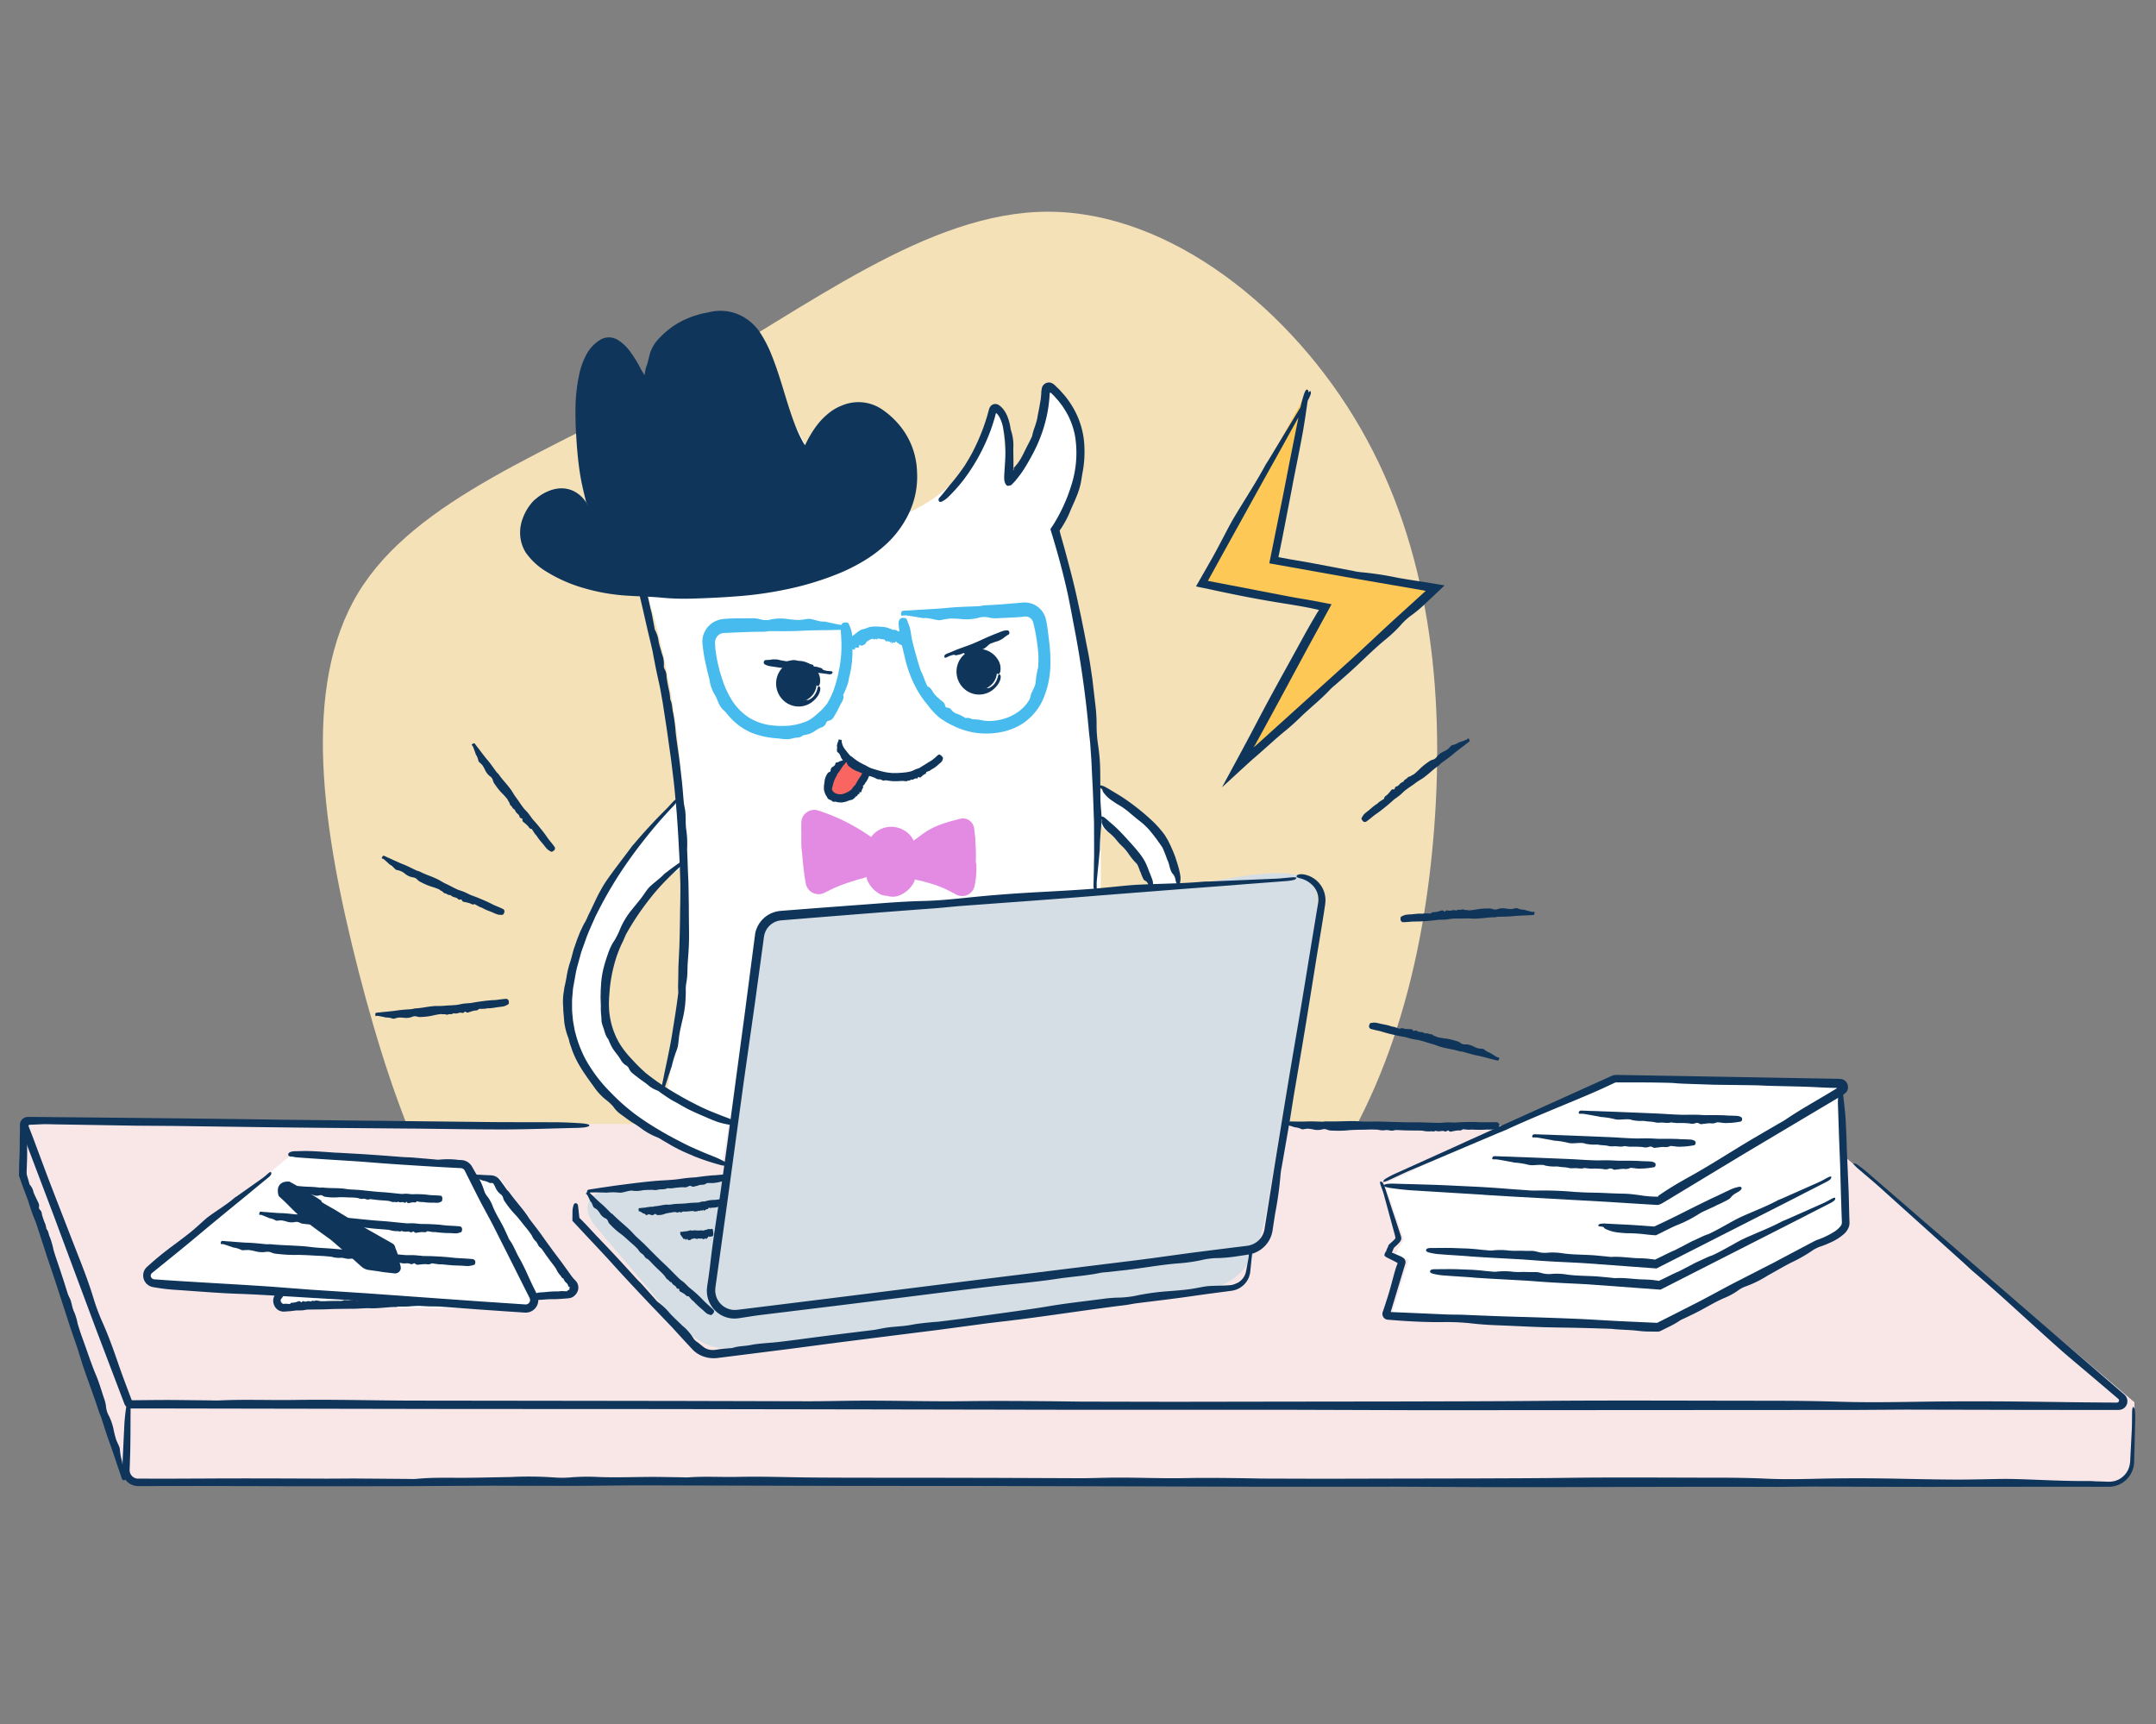 <svg xmlns="http://www.w3.org/2000/svg" viewBox="0 0 674 539"><rect x="0" y="0" width="674" height="539" fill="#808080" stroke="none"/><defs><style>.cls-1{fill:#f4e1b8;}.cls-2{fill:#f9e7e8;}.cls-3{fill:#fff;}.cls-4{fill:#e38ae2;}.cls-5{fill:#47baee;}.cls-6{fill:#d5dee4;}.cls-7{fill:#f96560;}.cls-8{fill:#10355a;}.cls-9{fill:#fec857;}.cls-10{fill:none;}</style></defs><g id="illo"><path class="cls-1" d="M327.8,66.182c-37.953-.088-75.526,30.13-115.517,52.516-40.053,22.432-82.312,37.061-100.262,66.55-17.9,29.549-11.334,73.926.148,118.661,11.542,44.689,28.1,89.75,60.869,115.166,32.813,25.476,81.833,31.306,126.155,22.409s83.9-32.581,109.317-65.348S445.1,301.67,448.368,258.658c3.226-43.072-1.471-87.351-22.986-124.687C403.928,96.589,365.748,66.27,327.8,66.182Z"/><path class="cls-2" d="M659.205,463.236s7.778,2.314,8.054-10.954V438.357L565.532,352.111,7.58,351.005,7.3,367.315l32.481,95.092Z"/><path class="cls-3" d="M279.036,161.961s24.462-5.642,31.154-33.886l2.719.6,2.492,22.016a52.643,52.643,0,0,0,11.559-28.835l3.769,1.371s14.5,13.317-.711,42.438c0,0,22.828,83.385,10.444,151.207l-60.94.96-5.738,3.041-10.5,31.237-56.62-1.034s21.474-96.788-7.959-175.883Z"/><polygon class="cls-3" points="91.77 360.426 144.414 363.133 147.869 368.697 156.206 368.133 180.256 405.131 166.667 405.131 166.442 408.62 162.633 409.039 88.777 408.617 86.699 403.527 46.211 400.47 46.211 397.963 91.77 360.426"/><path class="cls-3" d="M184.343,161.917,181.988,151.6c25,.133,52.948-9.08,67.115-17.646l2.534,4.877C227.507,158.965,194.021,162.415,184.343,161.917Z"/><path class="cls-4" d="M305.048,269.709a49.8,49.8,0,0,0-.68-10.553,3.473,3.473,0,0,0-4.115-2.82,33.482,33.482,0,0,0-14.432,6.866,3.3,3.3,0,0,0-.4.4,7.344,7.344,0,0,0-12.927-1.151,59.657,59.657,0,0,0-16.828-8.633A3.473,3.473,0,0,0,251.118,257c-.092,2.763-.065,5.759.144,8.952a90.667,90.667,0,0,0,1.227,10.077,3.476,3.476,0,0,0,5.042,2.483,59.269,59.269,0,0,1,8.548-3.695c1.808-.617,3.545-1.113,5.19-1.512.041-.01.075-.036.116-.047a7.321,7.321,0,0,0,14.294.994,3.443,3.443,0,0,0,1.078.4,39.362,39.362,0,0,1,12.329,4.5,3.477,3.477,0,0,0,5.152-2.357A49.612,49.612,0,0,0,305.048,269.709Z"/><path class="cls-4" d="M303.779,278.766a3.98,3.98,0,0,1-2.755,1.336,4.023,4.023,0,0,1-1.3-.134,5.367,5.367,0,0,1-1.149-.513q-.987-.548-2-1.045a40.748,40.748,0,0,0-4.154-1.76c-.628-.225-1.276-.395-1.913-.588-1.279-.388-2.563-.72-3.886-.986a3.458,3.458,0,0,1-.39-.113.37.37,0,0,0-.148-.032l-.1.011c-.023.1-.014.216-.029.273,0,.022-.084.231-.125.337-.051.13-.121.252-.183.377a7.578,7.578,0,0,1-.944,1.394,8.4,8.4,0,0,1-3.1,2.389,5.491,5.491,0,0,1-3.686.474,8.824,8.824,0,0,0-1.38-.21,4.64,4.64,0,0,1-2.04-.835,8.951,8.951,0,0,1-3.286-3.787,5.089,5.089,0,0,1-.341-1.182c0-.013.013-.06,0-.063a.055.055,0,0,0-.039.02l-.076.077c-.01.006,0,.006-.025.016l-.11.04-.22.075c-.294.1-.592.182-.892.264-.6.162-1.2.31-1.786.509-1.833.565-3.651,1.142-5.432,1.847-1.354.553-2.681,1.171-3.983,1.841l-.486.254a5.183,5.183,0,0,1-.6.254,4.01,4.01,0,0,1-3.724-.575,4.029,4.029,0,0,1-1.542-2.291c-.191-.872-.285-1.61-.414-2.424-.321-2.166-.548-4.344-.722-6.526-.057-.727-.165-1.451-.231-2.18-.174-1.942-.023-3.889-.089-5.826-.025-.734-.017-1.466.011-2.2a5.026,5.026,0,0,1,.161-1.207,3.925,3.925,0,0,1,.535-1.142,4.166,4.166,0,0,1,1.2-1.13,3.973,3.973,0,0,1,2.522-.618,12.415,12.415,0,0,1,2.338.684c1.7.6,3.384,1.269,5.03,2.015,1.866.85,3.686,1.8,5.459,2.83,1.015.587,2.01,1.208,2.989,1.852l1.441.97c.068.024.145.134.191.078l.063-.1.045-.065c.046-.062.094-.125.146-.183a7.741,7.741,0,0,1,5.4-2.786,8,8,0,0,1,5.773,1.918,6.966,6.966,0,0,1,1.245,1.376c.094.123.166.26.248.39l.114.192.034.083a3.02,3.02,0,0,1,.116.348l.079-.043c.1-.03.814-.562,1.325-.949.545-.409,1.091-.821,1.648-1.216a23.22,23.22,0,0,1,5.468-2.846c1.371-.5,2.772-.912,4.179-1.281l1.7-.442a3.858,3.858,0,0,1,1.9-.071,3.28,3.28,0,0,1,1.307.632,3.708,3.708,0,0,1,1.371,2.393c.109.878.182,1.734.309,2.606.025.19.011.386.021.579a53.188,53.188,0,0,1-.046,5.774c-.029.476.006.963-.018,1.443a.655.655,0,0,1-.117.324.44.44,0,0,1-.28-.238,2.291,2.291,0,0,1-.074-.68c.021-1.147.02-2.295-.031-3.442l-.1-1.425c-.094-1.279-.231-2.555-.428-3.822-.046-.292-.1-.62-.148-.882a2.855,2.855,0,0,0-.235-.692,2.757,2.757,0,0,0-.967-1.08,2.653,2.653,0,0,0-1.377-.435,2.848,2.848,0,0,0-.743.074l-.883.2a34.135,34.135,0,0,0-10.765,4.687c-.671.446-1.285.97-1.921,1.461l-.118.093-.2.184-.409.365-.813.81c-.183-.381-.367-.8-.547-1.15a8.261,8.261,0,0,0-.464-.856,6.476,6.476,0,0,0-.719-.923,6.684,6.684,0,0,0-1.869-1.394,6.512,6.512,0,0,0-6.649.481,6.19,6.19,0,0,0-.895.744,7.508,7.508,0,0,0-1.045,1.293l-.189.26-.1.13c-.033.035-.058.121-.108.056l-.525-.381-.872-.625-1.058-.729q-1.063-.719-2.155-1.395a58.4,58.4,0,0,0-6.174-3.377q-2.315-1.072-4.722-1.929a13.8,13.8,0,0,0-2.287-.694,2.775,2.775,0,0,0-2.951,2.262,11.134,11.134,0,0,0-.069,1.185l-.03,1.28q-.041,2.561.062,5.121a88.63,88.63,0,0,0,1.058,10.5c.071.421.14.873.221,1.266a2.791,2.791,0,0,0,.406.993,2.854,2.854,0,0,0,3.818.928q1.171-.615,2.371-1.176a59.017,59.017,0,0,1,5.651-2.286c.961-.333,1.95-.572,2.923-.863l1.465-.417.764-.218c.2-.062.391-.1.6-.182l.659-.282c.105.379.166.836.255,1.25l.115.425a2.648,2.648,0,0,0,.109.337,6.442,6.442,0,0,0,.612,1.278,6.739,6.739,0,0,0,3.878,2.907,6.831,6.831,0,0,0,4.565-.261,6.324,6.324,0,0,0,2.671-2.143,6.438,6.438,0,0,0,.652-1.076,2.463,2.463,0,0,0,.131-.286l.06-.145c.024-.057.082-.187.109-.277.134-.391.26-.805.4-1.179a9.172,9.172,0,0,0,1.23.616,2.328,2.328,0,0,0,.287.073l.351.065a37.89,37.89,0,0,1,10.72,3.715l1,.547.494.278a3.211,3.211,0,0,0,.423.192,2.839,2.839,0,0,0,3.294-1,3.819,3.819,0,0,0,.614-1.843c.261-1.511.445-3.034.581-4.56a8.7,8.7,0,0,1,.223-1.244c.063-.264.195-.516.4-.452.193.059.281.3.286.616a30.15,30.15,0,0,1-.079,3.491c-.082.825-.2,1.648-.345,2.466l-.113.615a4.48,4.48,0,0,1-.2.67,3.711,3.711,0,0,1-.728,1.192Z"/><path class="cls-5" d="M285.2,200.3q.24,1.1.531,2.181c.666,2.387,1.285,4.775,2.092,7.1.176.517.475.984.679,1.486.382,1.016.769,2.032,1.221,3.019.082.175.107.4.309.491a2.841,2.841,0,0,1,1.117.925c.274.36.447.794.723,1.152a9.135,9.135,0,0,0,.926,1.069c.351.316.708.622,1.038.945.67.582,1.52.9,1.641,2.021.04.374.436.511.8.553a1.562,1.562,0,0,1,1.256.823,3.745,3.745,0,0,0,1.4.992,8.022,8.022,0,0,1,1.574.659c.347.173.689.368,1.037.558.126.069.233.227.382.2,1.051-.3,1.791.468,2.761.409,1.436-.018,2.842.5,4.345.512a16.729,16.729,0,0,0,6.522-1.319,15.193,15.193,0,0,0,3.014-1.747,12.2,12.2,0,0,0,3.19-3.534,6.753,6.753,0,0,0,.512-1.563c.4-1.368,1.437-2.6,1.506-4.147a23.98,23.98,0,0,1,.516-3.385c.074-.376.2-.754.242-1.137a28,28,0,0,0,.082-3.735c-.068-1.448-.252-2.892-.461-4.332-.238-1.633-.514-3.266-.906-4.873l-.172-.688-.086-.342-.073-.221a2.7,2.7,0,0,0-.451-.785,2.33,2.33,0,0,0-1.5-.837,3.718,3.718,0,0,0-.683-.007l-1.036.11c-.8.075-1.592.127-2.389.169-1.594.085-3.191.129-4.784.233a9.414,9.414,0,0,1-3.135-.261,6.664,6.664,0,0,0-3.355.223,15.909,15.909,0,0,1-5.066.306,28.316,28.316,0,0,0-3.618-.153,28.905,28.905,0,0,0-2.868.485,3.686,3.686,0,0,1-1.092-.046c-1.461-.224-2.93-.767-4.38-.566-.158.022-.326-.087-.489-.113-1.625-.261-3.252-.541-4.877-.76a7.445,7.445,0,0,0-1.2.121c-.1,0-.3-.246-.3-.314a2.52,2.52,0,0,1,.132-.912.719.719,0,0,1,.552-.332c.968-.08,1.939-.113,2.908-.17l1.2-.1,3.25-.175c2.055-.134,4.113-.23,6.163-.438,3.338-.338,6.693-.4,10.042-.552.684-.032,1.357-.257,2.042-.283,3.051-.117,6.093-.366,9.133-.627l2.281-.2a8.424,8.424,0,0,1,1.549-.024,6.824,6.824,0,0,1,4.609,2.412,6.67,6.67,0,0,1,.953,1.5,6.815,6.815,0,0,1,.324.827c.079.275.168.608.195.762.432,2.012.635,4.063.883,6.1a50.1,50.1,0,0,1,.416,9,28.232,28.232,0,0,1-2,9.049,17.626,17.626,0,0,1-6.07,7.777,17.314,17.314,0,0,1-4.342,2.251,21.983,21.983,0,0,1-2.307.688c-.779.131-1.558.326-2.338.386a23.068,23.068,0,0,1-13.27-2.24,24.453,24.453,0,0,1-4.2-2.459c-.6-.482-1.153-1.013-1.7-1.549-.5-.572-1.039-1.117-1.5-1.717-.187-.238-.35-.494-.548-.723a29.961,29.961,0,0,1-3.49-5.038,37.911,37.911,0,0,1-3.51-9.071c-.594-2.52-1.251-5.013-1.663-7.561a37.92,37.92,0,0,1-.484-3.976,2.174,2.174,0,0,1,.349-1.134,1.227,1.227,0,0,1,1.167-.486c.614.015.927.179,1.018.434a26.265,26.265,0,0,1,1.02,2.737c.3,1.309.446,2.644.712,3.959Z"/><path class="cls-5" d="M266.484,201.875c.018.771.012,1.542.006,2.316a31.846,31.846,0,0,1-1.045,7.641c-.155.554-.167,1.143-.345,1.694a27.787,27.787,0,0,1-1.277,3.23c-.092.188-.257.361-.207.587.273,1.181-.4,2.027-.887,2.922-.276.46-.478.962-.724,1.451s-.5.982-.778,1.459c-.3.432-.53.922-.854,1.343a2.1,2.1,0,0,1-1.424.811c-.406.062-.622.485-.793.87a2.083,2.083,0,0,1-1.415,1.207,9.3,9.3,0,0,0-1.878,1.024,6.738,6.738,0,0,1-1.886.992c-.47.134-.942.263-1.414.365-.174.029-.382-.026-.515.094a3.034,3.034,0,0,1-1.582.682,8.111,8.111,0,0,0-1.676.255c-1.7.507-3.455.113-5.143-.034a25.975,25.975,0,0,1-7.7-1.721,20.433,20.433,0,0,1-3.762-2.128,22.281,22.281,0,0,1-4.133-4.062c-.389-.5-.933-.891-1.35-1.382-1.153-1.3-1.428-3.084-2.345-4.465a11.149,11.149,0,0,1-1.361-3.478c-.1-.4-.114-.827-.226-1.219-.346-1.267-.642-2.539-.931-3.808-.332-1.469-.648-2.941-.875-4.426-.125-.843-.234-1.689-.318-2.536l-.033-.318-.021-.4a5.563,5.563,0,0,1,.011-.806,7.364,7.364,0,0,1,.3-1.594,7.238,7.238,0,0,1,5.4-4.812c.26-.059.525-.087.791-.123l.6-.058,1.171-.079c.781-.04,1.562-.058,2.343-.066,1.563-.016,3.127.008,4.689-.027a9.037,9.037,0,0,1,3.055.4,6.4,6.4,0,0,0,3.291-.079,15.247,15.247,0,0,1,4.967-.088,27.388,27.388,0,0,0,3.533.309,27.743,27.743,0,0,0,2.824-.362,3.515,3.515,0,0,1,1.067.093c1.42.286,2.834.892,4.261.754.155-.016.315.1.473.133,1.579.331,3.158.68,4.739.97a7.246,7.246,0,0,0,1.183-.07c.1,0,.282.259.277.326a2.546,2.546,0,0,1-.167.906.7.7,0,0,1-.553.308c-.949.038-1.9.029-2.851.045l-1.182.046-3.186.035c-2.016.046-4.033.054-6.046.173-3.279.195-6.562.108-9.845.12-.671,0-1.338.2-2.009.195-2.988-.015-5.974.1-8.958.234l-2.239.1-1.119.047c-.228,0-.252.026-.372.032a2.133,2.133,0,0,0-.289.053,2.792,2.792,0,0,0-1.8,1.371,3.079,3.079,0,0,0-.423,1.484c.018.832.086,1.835.2,2.738a46.3,46.3,0,0,0,1.751,7.829,31.188,31.188,0,0,0,3.118,7.17,17.831,17.831,0,0,0,5.334,5.637,17.045,17.045,0,0,0,7.188,2.546,26.362,26.362,0,0,0,5.711.1,19.329,19.329,0,0,0,5.462-1.4,9.018,9.018,0,0,0,1.69-1.024l.78-.595.733-.647a19.846,19.846,0,0,0,2.615-2.626c.148-.2.321-.388.458-.6a24.482,24.482,0,0,0,2.209-4.69,46.505,46.505,0,0,0,1.951-8.379,37.3,37.3,0,0,0,.267-7.061c-.042-1.222-.141-2.442-.209-3.654a1.974,1.974,0,0,1,.326-1.034,1.38,1.38,0,0,1,1.133-.532c.611-.056.941.1,1.044.351a13.5,13.5,0,0,1,1,2.806,25.392,25.392,0,0,1,.188,4.126Z"/><path class="cls-5" d="M282.007,201.743c-.107-.044-.209-.095-.321-.13a2.478,2.478,0,0,1-.939-.609c-.064-.056-.188,0-.25-.059-.123-.12-.225-.28-.347-.4-.021-.023-.012-.113-.095,0-.425.566-.452.32-.582.271s-.355.1-.522.148-.439.411-.279-.349c.051-.248-.066-.105-.181.073-.191.3-.234.213-.25.031-.04-.416-.37.021-.493-.145l-.123-.193c-.015-.023-.007-.132-.049-.059-.279.508-.276-.012-.451.123-.259.222-.351-.334-.548-.435a2.8,2.8,0,0,0-.934-.22,4.065,4.065,0,0,1-.51-.065,2.226,2.226,0,0,0-.709-.129c-.079,0-.14.186-.207.267-.171.214-.475-.4-.641-.1-.117.217-.289.131-.472.059-.06-.025-.142-.129-.2-.131a1.377,1.377,0,0,0-.523.083,5.377,5.377,0,0,0-.547.275c-.2.124-.414.216-.6.36a1.445,1.445,0,0,0-.57.618c-.214.478-.7.518-1.063.786-.12.084-.3.077-.639-.12-.36-.2-.371.064-.376.316-.008.381-.23.485-.59.452a1.114,1.114,0,0,0-.655.078c-.12.085-.063.358-.113.512-.019.058-.106.047-.2.027-.382-.087-.987-.373-1.07-.134-.009.026-.111-.039-.155-.047-.437-.075-.894-.156-1.313-.189-.1-.008-.048.134-.1.17a1.479,1.479,0,0,1-.277-.191c-.237-.224-.55-.521-.644-.632-.139-.163-.171-.243-.151-.269a3.631,3.631,0,0,1,.358-.343c.049-.047.078-.114.128-.161.133-.127.282-.239.41-.371a6.927,6.927,0,0,0,.743-.759,4.381,4.381,0,0,1,1.39-1.068c.1-.066.081-.285.186-.346a7.433,7.433,0,0,0,1.325-.981,6.821,6.821,0,0,1,1.428-.927c.352-.142.759-.153,1.1-.289.525-.155,1.014-.419,1.555-.539a8.479,8.479,0,0,1,1.658-.141,13.288,13.288,0,0,1,1.687.066,8.367,8.367,0,0,1,1.618.174,5.584,5.584,0,0,1,1.105.344c.353.146.722.25,1.058.405.241.1.556-.007.82.051a2.277,2.277,0,0,1,.678.318c.044.025.075.076.124.087a7.246,7.246,0,0,1,1.015.219,4.032,4.032,0,0,1,1.4.8,6.583,6.583,0,0,0,1.077.691,2.546,2.546,0,0,1,.53.389c.042.046-.015.236-.1.463a5.758,5.758,0,0,1-.631,1.016,3.641,3.641,0,0,1-.63.766,3.131,3.131,0,0,1-.777.362c-.244,0-.371-.18-.548-.283Z"/><path class="cls-6" d="M255.956,284.18c-5.639.378-11.893,1.045-15.63,5.284-2.845,3.227-3.514,7.769-4.063,12.036l-8.613,66.967-34.786,3.13c-3.578.321-7.922,1.226-8.992,4.655-.914,2.929,1.2,5.858,3.19,8.2L208.1,409.236c4.153,4.894,8.686,10.038,14.874,11.744,4.071,1.122,8.39.606,12.579.082L370.8,404.147c4.84-.605,9.859-1.273,13.977-3.889,7.8-4.955,10.032-15.139,11.581-24.251l8.32-48.956,4.1-24.112c1.214-7.14,3.66-15.266,3.009-22.5a8.52,8.52,0,0,0-1.247-4.166c-1.3-1.859-3.667-2.633-5.912-2.947-11-1.542-23.217,2.451-34.258,3.191l-73.076,4.9Z"/><path class="cls-7" d="M264.021,236.536s-6.794,12.649-3.736,12.831,7.726-2.614,8.738-4.2a6.512,6.512,0,0,0,.695-3.848Z"/><path class="cls-3" d="M343.18,246.43s14.409,7.044,18.089,13.122,6.69,16.964,6.69,16.964l-8.3.713s-4.243-14.459-9.989-15.756-6.176-5.446-6.176-5.446Z"/><path class="cls-3" d="M214.281,247.542l2.742,21.452s-20.87,10.159-24.879,28.611-1.764,31.524,4.711,36.074,31.068,17.4,31.068,17.4L225.8,363.985s-25.329-10.883-32.194-18-15.722-18.231-15.832-27.2.255-12.478,3.858-25.326S198.7,263.465,198.7,263.465Z"/><polygon class="cls-3" points="432.851 370.013 504.793 336.427 575.49 339.33 577.356 384.733 518.269 415.832 434.925 411.271 440.315 393.856 436.168 392.404 437.205 390.124 438.864 387.429 432.851 370.013"/><path class="cls-8" d="M301.771,145.233c.76-1.2,1.488-2.425,2.148-3.685a62.079,62.079,0,0,0,2.937-6.428c.448-1.091.823-2.211,1.2-3.328l.534-1.689.557-2.018a3.043,3.043,0,0,1,.444-.994,1.924,1.924,0,0,1,.815-.651,1.884,1.884,0,0,1,1.048-.13,2.774,2.774,0,0,1,.972.433l.271.214a8.074,8.074,0,0,1,.892.9,8.558,8.558,0,0,1,.533.742,9.952,9.952,0,0,1,.809,1.576,16.362,16.362,0,0,1,.913,3.267,6.076,6.076,0,0,0,.228,1.164,14.645,14.645,0,0,1,.7,5.569c.014,1.946.078,3.885.037,5.8-.01.321.009.2.02.247a.06.06,0,0,0,.043.019.1.1,0,0,0,.07-.039c.01-.012,0-.01-.047.1a2.657,2.657,0,0,0-.167.636c-.038.328.2-.148.23-.409a1.492,1.492,0,0,0,.017-.294l.015-.014.2-.248.5-.586c1.556-1.806,2.439-4.048,3.525-6.128.377-.717.761-1.432,1.085-2.175a3.985,3.985,0,0,0,.364-.8,17.229,17.229,0,0,1,.8-2.756,25.012,25.012,0,0,0,.8-2.746c.21-1.466.591-2.885.8-4.339.114-.725.294-1.445.339-2.179l.106-1.142a8.537,8.537,0,0,1,.244-1.992,2.287,2.287,0,0,1,1.856-1.547,2.162,2.162,0,0,1,1.206.186,3.667,3.667,0,0,1,1.15.864l.919.883a8.172,8.172,0,0,1,.636.653l1.215,1.364a28.505,28.505,0,0,1,3.916,6.183,26.416,26.416,0,0,1,2.164,7.608,34.723,34.723,0,0,1-.43,10.616c-.209,1.157-.353,2.33-.613,3.481-.68,3.083-2.185,5.856-3.355,8.718a26.857,26.857,0,0,1-1.547,3.16q-.429.765-.906,1.508l-.482.74a3.283,3.283,0,0,1-.217.287l0,0a3.254,3.254,0,0,0,.112.584c.089.371.179.74.286,1.1q1.02,3.539,1.964,7.094c.731,2.742,1.477,5.481,2.122,8.244.77,3.125,1.412,6.279,2.1,9.423l1.093,5.407c.345,1.807.678,3.614,1.052,5.415.623,2.971,1.024,5.978,1.47,8.977l1.057,9.032a48.678,48.678,0,0,1,.289,5.905,42.016,42.016,0,0,0,.541,6.355c.216,1.593.4,3.189.491,4.791s.116,3.208.118,4.814l.048,6.831c.042,1.826.256,3.648.363,5.476a17.285,17.285,0,0,1-.022,2.061,79.28,79.28,0,0,0-.523,8.213,8.806,8.806,0,0,1-.091.908c-.252,3.037-.607,6.066-.871,9.1-.069.753.008,1.525-.017,2.286-.006.184-.187.527-.232.513-.215-.069-.5-.171-.594-.38a2.742,2.742,0,0,1-.175-1.085l.122-5.49.031-2.278c.072-2.044.029-4.089.033-6.134l-.024-5.823-.2-5.819-.187-4.735-.24-4.731c-.082-1.577-.129-3.157-.233-4.732l-.331-4.726c-.1-1.288-.3-2.568-.41-3.854a326.785,326.785,0,0,0-4.9-34.11c-.328-1.836-.687-3.665-1.048-5.494q-.517-2.75-1.154-5.473c-1.21-5.263-2.631-10.474-4.191-15.634l-.744-2.453.874-1.315.456-.739q.45-.746.876-1.513c.566-1.022,1.11-2.059,1.607-3.119a48.967,48.967,0,0,0,2.567-6.52,33.056,33.056,0,0,0,1.327-15.9,23.708,23.708,0,0,0-2.672-7.34c-.314-.573-.694-1.109-1.035-1.667s-.782-1.054-1.166-1.584-.861-.995-1.284-1.5c-.224-.242-.423-.505-.671-.725l-.507-.489a1.281,1.281,0,0,0-.264-.235.242.242,0,0,0-.306.124,1.956,1.956,0,0,0-.041.36l-.077,1.3a43.6,43.6,0,0,1-.95,6.06,45.668,45.668,0,0,1-4.317,11.409c-.676,1.276-1.38,2.536-2.139,3.767-.378.616-.761,1.23-1.178,1.823-.135.206-.587.86-.943,1.286l-1.126,1.424c-.354.39-.706.741-1.06,1.112-.081.069-.191.235-.25.223l-.2.055-.4.107c-.122.025-.221.032-.333.049l-.154.015a.589.589,0,0,1-.244-.114,1.873,1.873,0,0,1-.481-.616,2.973,2.973,0,0,1-.307-1.025,9.722,9.722,0,0,1-.028-1.577l.1-1.735.087-1.333c.034-.531.085-1.059.1-1.588a42.175,42.175,0,0,0-.706-10.532,12.612,12.612,0,0,0-.88-2.564,5.867,5.867,0,0,0-1.031-1.536.2.2,0,0,0-.215-.063c-.082.031-.1.122-.117.2l-.251.951c-.12.48-.283.949-.423,1.424a53.391,53.391,0,0,1-2.051,5.584,59.532,59.532,0,0,1-7.268,12.562,50.11,50.11,0,0,1-5.011,5.605,7.6,7.6,0,0,1-1.685,1.191c-.39.218-.86.311-1.088-.08a.936.936,0,0,1,.252-1.128c1.221-1.341,2.283-2.8,3.43-4.181a66.82,66.82,0,0,0,4.607-6.088Z"/><path class="cls-8" d="M200.232,177.231l.764,2.89c.837,3.2,1.546,6.426,2.26,9.652.146.718.376,1.417.521,2.135l.82,4.318a2.123,2.123,0,0,0,.193.76,10.125,10.125,0,0,1,1.119,3.594c.269,1.283.682,2.535,1.016,3.8a8.01,8.01,0,0,1,.6,3.674,2.19,2.19,0,0,0,.361,1.343,4.623,4.623,0,0,1,.479,2.134,47.824,47.824,0,0,0,.934,4.949l.215,1.717a2,2,0,0,0,.084.621c.606,1.27.484,2.685.823,4a51.581,51.581,0,0,1,.814,6.258c.363,3.192.9,6.359,1.284,9.548l.6,5.178c.282,2.345.409,4.708.654,7.057.076.784.274,1.556.4,2.337.312,2.081.049,4.206.381,6.279a30.431,30.431,0,0,1,.281,4.728c.006.524-.044,1.051-.023,1.574.07,1.681.14,3.361.185,5.043.061,1.946.191,3.89.236,5.836l.109,6.626c0,2.525.026,5.052.059,7.577.022,2.081,0,4.177-.138,6.241-.108,2.065-.342,4.134-.356,6.2a22.908,22.908,0,0,1-.362,4.015,10.984,10.984,0,0,0-.17,2.171l.014.545a2.478,2.478,0,0,1,0,.351l-.014.282-.035,1.1a33.416,33.416,0,0,1-.879,6.563c-.345,1.532-.721,3.057-1,4.6-.23,1.235-.3,2.5-.482,3.745a9.258,9.258,0,0,1-.347,1.375,40.086,40.086,0,0,0-1.669,5.41,4.31,4.31,0,0,1-.22.591c-.659,1.993-1.326,3.984-1.944,5.991-.153.5-.164,1.036-.275,1.549-.027.124-.244.326-.286.309-.205-.083-.476-.2-.543-.359a1.377,1.377,0,0,1-.05-.769c.231-1.244.5-2.479.755-3.717l.3-1.544.873-4.135c.534-2.616,1.078-5.222,1.5-7.844.686-4.267,1.4-8.52,1.92-12.818l.035-.329a2.021,2.021,0,0,0,.017-.248l-.029-.613c-.022-.448-.044-.9-.032-1.343q.079-2.986.1-5.975l.286-5.945q.192-5.919.244-11.822c.065-2.558.087-5.118.089-7.679-.089-3.707-.219-7.415-.447-11.118-.161-3.7-.417-7.4-.676-11.1-.141-1.906-.339-3.807-.508-5.711s-.356-3.806-.595-5.7l-.685-5.613-.793-5.6c-.348-2.7-.772-5.391-1.186-8.083l-.622-4.039-.711-4.025c-.343-1.9-.822-3.778-1.205-5.672-.387-1.789-.712-3.589-1.063-5.386-.07-.359-.121-.723-.2-1.081-.53-2.441-1.15-4.863-1.714-7.3l-1.343-5.9c-.465-1.962-.924-3.926-1.344-5.9-.339-1.586-.713-3.165-1.1-4.741l-1.224-4.713c-.414-1.626-.842-3.249-1.22-4.884a4.424,4.424,0,0,1-.053-1.4.719.719,0,0,1,.645-.7.7.7,0,0,1,.8.463c.474,1.167,1.026,2.312,1.4,3.513.525,1.7.915,3.446,1.363,5.173Z"/><path class="cls-8" d="M293.573,238.81l-.53.472A9.378,9.378,0,0,1,291.1,240.6c-.149.09-.269.228-.426.306-.317.15-.651.268-.972.4-.058.024-.143.006-.151.113-.047.543-.393.544-.662.681a6.466,6.466,0,0,0-.768.615c-.251.172-.432.562-.9.189-.15-.122-.23.033-.285.2a.337.337,0,0,1-.478.246c-.467-.122-.755.329-1.172.375a3.123,3.123,0,0,1-.433,0c-.053,0-.123-.059-.156,0-.237.435-.642.179-.939.364-.477.274-1.042.015-1.547.037-.781-.013-1.55.111-2.325.083a10.461,10.461,0,0,1-1.252-.053c-.567-.058-1.127-.146-1.684-.237a2.39,2.39,0,0,0-.583.1c-.524.062-.943-.458-1.463-.381a2.12,2.12,0,0,1-1.093-.289c-.115-.053-.216-.158-.334-.2-.374-.145-.747-.285-1.129-.4l-1.319-.416-1.463-.58c-.555-.231-1.1-.476-1.686-.674a8.694,8.694,0,0,1-2.541-1.609,1.539,1.539,0,0,1-.563-.859c-.106-.409-.432-.561-.783-.7a2.123,2.123,0,0,1-1.086-1.176,7.418,7.418,0,0,0-.492-1.06c-.157-.26-.477-.411-.668-.668a.614.614,0,0,1-.105-.345c-.047-.513.177-1.092-.034-1.481-.022-.045.04-.117.049-.171a4.849,4.849,0,0,1,.47-1.458c.054-.1-.04-.208-.03-.313,0-.026.175-.059.22-.054a5.962,5.962,0,0,1,.6.088c.143.042.2.084.2.12a2.946,2.946,0,0,0,.029.569l.051.244a5.219,5.219,0,0,0,.207.7,4.761,4.761,0,0,0,.738,1.309c.528.657,1.037,1.385,1.671,2.033.13.132.345.169.471.3A16.989,16.989,0,0,0,270.5,239.2c.473.265.943.556,1.442.786.734.305,1.5.506,2.261.737.383.1.763.212,1.144.328l1.161.276a19.16,19.16,0,0,0,2.438.323,22.023,22.023,0,0,0,2.424-.053c.586-.01,1.164-.105,1.751-.148a17.309,17.309,0,0,0,1.729-.339,9.039,9.039,0,0,0,1.143-.519c.358-.162.738-.265,1.111-.393a1.156,1.156,0,0,0,.222-.081l1.376-.844,1.1-.677a10.677,10.677,0,0,1,1.111-.676,11.5,11.5,0,0,0,1.655-1.291,10.394,10.394,0,0,1,.823-.716.575.575,0,0,1,.426.014,1.635,1.635,0,0,1,.639.5c.276.3.374.485.347.572a3.237,3.237,0,0,1-.318.945,4.494,4.494,0,0,1-.926.859Z"/><path class="cls-8" d="M183.881,158.006c-13.325-22.965-57.534,35.875,47.447,26.964C327.207,176.831,271,93.958,251.9,141.728c-11.391-13.837-8.168-54.038-37.745-40.172-17.042,7.989-9.276,26.688-9.276,26.688s-8.365-25.394-16.411-21.332C174.813,113.805,183.881,158.006,183.881,158.006Z"/><path class="cls-8" d="M180.077,135.467c-.126-2.341-.191-4.689-.176-7.042a53.082,53.082,0,0,1,1.249-11.705,22.668,22.668,0,0,1,2.055-5.671,11.783,11.783,0,0,1,4.177-4.643,5.229,5.229,0,0,1,2.929-.943,5.509,5.509,0,0,1,2.939.862,14.365,14.365,0,0,1,3.928,3.838,37.307,37.307,0,0,1,2.78,4.462,14.539,14.539,0,0,0,.9,1.628,34.448,34.448,0,0,1,3.9,7.957c.469,1.2.937,2.381,1.393,3.616l-2.5.93a27.636,27.636,0,0,1-1.632-5.433c-.578-2.953-.937-6.158.18-9.139.354-.955.617-2.268.9-3.364a11.394,11.394,0,0,1,2.723-4.811,27.488,27.488,0,0,1,4.764-4.139l1.32-.84,1.37-.737c.921-.454,1.856-.833,2.8-1.222.654-.246,1.34-.433,2.008-.648a15.916,15.916,0,0,1,2.057-.52c.51-.1,1.042-.187,1.516-.3a14.4,14.4,0,0,1,10.232,1.192,15.5,15.5,0,0,1,5.882,5.424,38.422,38.422,0,0,1,3.46,6.814c2.873,7.1,4.526,14.449,7.129,21.33a40.4,40.4,0,0,0,2.417,5.366c.118.211.218.436.352.634l.2.319a2.871,2.871,0,0,0,.2.3c.167.386.24-.04.347-.228l.646-1.282c.308-.639.7-1.24,1.051-1.861a30.836,30.836,0,0,1,2.488-3.515,21.4,21.4,0,0,1,3.142-3.036,14.838,14.838,0,0,1,3.836-2.226,13.192,13.192,0,0,1,13.315,1.577,25.9,25.9,0,0,1,5.518,5.381,23.551,23.551,0,0,1,4.5,10.529,15.664,15.664,0,0,1,.229,1.894c.07.631.071,1.267.106,1.9A26.638,26.638,0,0,1,284.359,160a31.69,31.69,0,0,1-8.428,11.086,42.15,42.15,0,0,1-6.428,4.572,57.433,57.433,0,0,1-7.024,3.509,93.121,93.121,0,0,1-17.077,5.156,114.561,114.561,0,0,1-14.525,2.045c-4.852.39-9.717.624-14.589.756a74.727,74.727,0,0,1-9.5-.293c-3.394-.339-6.829-.379-10.258-.6a61.589,61.589,0,0,1-15.311-2.781,46.23,46.23,0,0,1-10.129-4.595,21.242,21.242,0,0,1-6.716-6.108,12,12,0,0,1-1.4-3.22,12.4,12.4,0,0,1,.213-6.824,16.527,16.527,0,0,1,3.307-5.827,8.657,8.657,0,0,1,1.1-.991,12.375,12.375,0,0,1,6.571-2.917,8.34,8.34,0,0,1,6.488,2.044,12.85,12.85,0,0,1,2.339,2.581,1.752,1.752,0,0,1,.241.791,1.021,1.021,0,0,1-.8-.142,9.365,9.365,0,0,1-1.057-1.144,7.47,7.47,0,0,0-6.458-2.879,9.2,9.2,0,0,0-3.016.818,12.616,12.616,0,0,0-6.091,6.082,10.649,10.649,0,0,0-.5,8,14.167,14.167,0,0,0,5.146,6.575,29.517,29.517,0,0,0,6.31,3.513,49.556,49.556,0,0,0,7.016,2.327,90.876,90.876,0,0,0,14.79,2.422c2.051.163,4.113.174,6.169.258a204.021,204.021,0,0,0,27.546-.926,108.41,108.41,0,0,0,26.684-5.656,50.031,50.031,0,0,0,15.235-8.4,29.184,29.184,0,0,0,7.639-9.688,24.031,24.031,0,0,0-1.611-23.45,20.625,20.625,0,0,0-4.043-4.519,15.06,15.06,0,0,0-5.219-2.775,11.566,11.566,0,0,0-11.141,2.972,22.846,22.846,0,0,0-3.983,4.911l-.807,1.4c-.261.471-.489.964-.736,1.445l-.279.561-.306.685-.606,1.314-.605,1.312-.3.656c-.026.045-.048.132-.078.142l-.109-.147-.218-.293-1.712-2.3a13.746,13.746,0,0,1-.809-1.21l-.315-.5c-.077-.123-.158-.245-.223-.373l-.816-1.521-.731-1.547c-.928-2.077-1.705-4.189-2.424-6.305-1.415-4.236-2.606-8.493-3.985-12.645a59.484,59.484,0,0,0-3.53-8.665,18.66,18.66,0,0,0-5.646-6.873,11.948,11.948,0,0,0-3.969-1.688,8.049,8.049,0,0,0-1.081-.163,7.12,7.12,0,0,0-1.094-.1,15.123,15.123,0,0,0-2.227.093,28.943,28.943,0,0,0-8.753,2.673,17.01,17.01,0,0,0-8.745,8.837,21.211,21.211,0,0,0-.959,11.922c.152.808.315,1.617.544,2.406.2.678.434,1.393.677,1.991l-2.282.849a83.9,83.9,0,0,0-6.19-13.676,25.359,25.359,0,0,0-3.988-5.362,6.853,6.853,0,0,0-2.42-1.587,2.593,2.593,0,0,0-2.3.317,10.056,10.056,0,0,0-3.9,4.693,27.376,27.376,0,0,0-1.888,6.453c-1.261,7.284-.852,14.9-.163,22.378.379,3.877.9,7.746,1.5,11.6a26.246,26.246,0,0,1,.258,3.19c.021.687-.1,1.366-.557,1.318-.426-.044-.74-.582-.932-1.369-.7-2.848-1.392-5.7-1.841-8.61-.633-4.131-.991-8.314-1.21-12.5Z"/><circle class="cls-8" cx="305.987" cy="209.964" r="5.681"/><path class="cls-8" d="M307.9,205.654a5.168,5.168,0,0,0-.868-.369,4.627,4.627,0,0,0-1.824-.1,2.355,2.355,0,0,0-1.1.346,5.433,5.433,0,0,0-1.477,1.844c-.336.615-.609,1.179-1,1.965a2.769,2.769,0,0,0-.268,1.043,3.334,3.334,0,0,0,.529,1.913,6.42,6.42,0,0,0,1.306,1.574c.536.435.85.608.984.738s.112.195.086.251-.05.117.125.2a3.254,3.254,0,0,0,1.329.265,8.835,8.835,0,0,0,1.036.049,9.9,9.9,0,0,0,1.6-.281.741.741,0,0,1,.426-.007c.079.025.158.05.435-.043a4.349,4.349,0,0,0,1.453-1.033,5.815,5.815,0,0,0,1.311-2.634,1.524,1.524,0,0,1,.339-.637.835.835,0,0,1,.508.595,3.319,3.319,0,0,1-.3,1.593,5.277,5.277,0,0,1-.782,1.317,7.646,7.646,0,0,1-1.046,1.111,6.918,6.918,0,0,1-8.469.6,7.234,7.234,0,0,1-2.922-8.036,7.042,7.042,0,0,1,1.208-2.362,6.96,6.96,0,0,1,1.945-1.721,6.8,6.8,0,0,1,3.237-.966,6.9,6.9,0,0,1,3.647.846,7.049,7.049,0,0,1,2.966,3.123,5.1,5.1,0,0,1,.428,2.872c-.073.62-.414,1.138-.828.964-.4-.156-.55-.582-.632-1.134a4.094,4.094,0,0,0-.909-1.965c-.32-.382-.586-.573-.774-.795A7.071,7.071,0,0,0,307.9,205.654Z"/><circle class="cls-8" cx="249.595" cy="213.696" r="5.681"/><path class="cls-8" d="M251.5,209.386a5.168,5.168,0,0,0-.868-.369,4.607,4.607,0,0,0-1.824-.1,2.355,2.355,0,0,0-1.1.346,5.433,5.433,0,0,0-1.477,1.844c-.336.615-.609,1.179-1,1.965a2.769,2.769,0,0,0-.268,1.042,3.348,3.348,0,0,0,.528,1.914A6.423,6.423,0,0,0,246.8,217.6c.536.436.85.609.984.739s.112.194.086.251-.05.117.126.2a3.242,3.242,0,0,0,1.328.265,9.057,9.057,0,0,0,1.036.049,9.9,9.9,0,0,0,1.6-.281.741.741,0,0,1,.426-.007c.079.025.158.05.436-.043a4.375,4.375,0,0,0,1.452-1.033,5.818,5.818,0,0,0,1.311-2.635,1.525,1.525,0,0,1,.339-.636.835.835,0,0,1,.508.595,3.319,3.319,0,0,1-.3,1.593,5.277,5.277,0,0,1-.782,1.317,7.646,7.646,0,0,1-1.046,1.111,6.918,6.918,0,0,1-8.469.6,7.234,7.234,0,0,1-2.922-8.036,7.068,7.068,0,0,1,1.207-2.362,6.983,6.983,0,0,1,1.946-1.722,6.81,6.81,0,0,1,3.237-.965,6.893,6.893,0,0,1,3.647.846,7.049,7.049,0,0,1,2.966,3.123,5.1,5.1,0,0,1,.428,2.871c-.073.621-.415,1.139-.829.964-.4-.156-.549-.581-.631-1.133a4.084,4.084,0,0,0-.91-1.965c-.319-.383-.585-.573-.773-.795A7.071,7.071,0,0,0,251.5,209.386Z"/><path class="cls-8" d="M128.529,352.8l-17.068-.145c-18.864-.137-37.722-.408-56.583-.671l-12.545-.092-25.074-.411c-1.5-.024-3.113-.1-4.474-.025l-2.643.117-.662.021c-.146.007-.161.016-.243.023a.341.341,0,0,0-.3.208.384.384,0,0,0,.039.356l.037.079.1.257.245.621.964,2.5q1.872,5.019,3.76,10.079c2.624,7,5.386,13.944,8.074,20.923,2.541,6.6,5.288,13.1,7.289,19.919a69.072,69.072,0,0,0,2.851,7.383c1.682,3.847,3.075,7.695,4.436,11.65.778,2.263,1.592,4.513,2.425,6.755l1.265,3.358.639,1.676.1.251a.2.2,0,0,0,.028.047.139.139,0,0,0,.092.048l6.7-.068c2.392-.018,4.784-.025,7.177-.006l9.854.1c1.193.012,2.457.084,3.57.031,7.727-.373,15.55-.035,23.286-.151,12.04-.179,23.968.148,35.948.2l54.912.069,29.7.04,40.39.1c4.489,0,8.979-.114,13.472-.163,11.964-.131,23.9.292,35.83.129,9.033-.123,17.993-.042,26.983.032l8.945.113,28.764.056,33.281-.053,37.752-.045c14.381-.039,28.772-.053,43.136-.181,23.712-.212,47.41-.053,71.115-.05,7.782,0,15.413.073,23.1.311,8.277.255,16.643.125,24.968,0,12.561-.192,25.114-.151,37.678.018l13.361.17,6.686.06,3.259.02a2.7,2.7,0,0,0,.936-.067.675.675,0,0,0,.324-.81c-.078-.234-.3-.363-.473-.524l-7.49-6.367-7.726-6.528c-2.042-1.739-4.062-3.545-6.053-5.337C632.7,411.664,624.948,404.4,616.7,397.36c-.9-.767-1.748-1.606-2.634-2.405l-26.581-23.933c-2.206-1.979-4.554-3.886-6.81-5.852a10.418,10.418,0,0,1-1.4-1.5,2.324,2.324,0,0,1,1.469.474,39.858,39.858,0,0,1,3.342,2.631l16.351,14.156,6.8,5.86,18.26,15.823,34.713,29.985,3.879,3.338a2.791,2.791,0,0,1,.91,1.511,2.726,2.726,0,0,1-1.329,2.954,3.391,3.391,0,0,1-1.839.349l-4.768.006h-8.77l-17.538-.022-35.076-.078-15.268.1-135.929.08-44.134-.138-63.928.009-63.877-.119-65.793-.106-64.864-.029-93.666-.163-4.152,0-2.076.006-.519,0h-.351a2.9,2.9,0,0,1-.429-.024,2.268,2.268,0,0,1-1.445-.81,2.486,2.486,0,0,1-.412-.745l-.216-.571-.369-.971-.737-1.94-1.478-3.88-5.9-15.527L19.151,386.357l-2.189-5.907-7.6-20.077-1.9-5.02-1.046-2.77a2.54,2.54,0,0,1,.134-2.166,2.466,2.466,0,0,1,1.757-1.226,7.147,7.147,0,0,1,1.168-.038l.67.006,1.342.011,2.683.023,5.367.05c23.106.228,46.21.439,69.32.793l55.752.628c4.8.04,9.609.133,14.412.128l14.408.025c2.634.011,5.323.137,7.853.3,1.674.106,3.271.355,2.927.8-.317.408-1.744.61-3.717.657-7.139.172-14.262.424-21.427.486-10.166.037-20.36-.174-30.543-.266Z"/><path class="cls-8" d="M464.963,353.11c-.381.015-.762.023-1.142.045-1.262.072-2.523.011-3.786-.042-.279-.011-.559.061-.838.048-.56-.028-1.119-.09-1.678-.133-.1-.008-.208-.065-.3.024-.47.461-.95.319-1.431.326a11.815,11.815,0,0,0-1.5.236c-.473.07-.944.369-1.419-.147-.153-.167-.36-.052-.529.086a.757.757,0,0,1-.834.075c-.64-.253-1.28.1-1.92.02-.219-.027-.439-.067-.659-.1-.08-.013-.164-.085-.239-.031-.517.373-1.04.035-1.558.15a8.292,8.292,0,0,1-2.4-.2c-1.223-.086-2.448-.051-3.673-.069-.662-.01-1.325-.017-1.987-.04-.9-.031-1.8-.093-2.7-.1a5.383,5.383,0,0,0-.9.162c-.8.131-1.6-.291-2.4-.129a5.579,5.579,0,0,1-1.805-.031c-.2-.025-.4-.1-.6-.114-.641-.031-1.282-.057-1.923-.056-.743,0-1.485.038-2.227.053-.842.017-1.684.012-2.525.046-.962.039-1.925.053-2.886.181a35.459,35.459,0,0,1-4.757.05,3.6,3.6,0,0,1-1.545-.311,2.5,2.5,0,0,0-1.671,0,5.916,5.916,0,0,1-2.52-.018,10.578,10.578,0,0,0-1.788-.26,10.737,10.737,0,0,0-1.437.2,1.4,1.4,0,0,1-.54-.079,6.018,6.018,0,0,0-2.152-.568c-.079.007-.159-.072-.239-.1-.8-.245-1.594-.5-2.392-.72-.2-.054-.4.039-.6.028-.048,0-.14-.176-.136-.221a2.133,2.133,0,0,1,.095-.6.337.337,0,0,1,.284-.2c.482-.01.964.01,1.447.014.2,0,.4-.015.6-.012.539.006,1.078.026,1.616.026,1.023,0,2.046.027,3.069-.021,1.665-.079,3.33.03,5,.073.34.008.681-.112,1.021-.1,3.031.113,6.062-.131,9.093-.081.984.016,1.969.124,2.952.138,1.426.02,2.852-.026,4.277-.009s2.849.081,4.273.119c1.467.04,2.934.084,4.4.106,1.446.022,2.892,0,4.339.029,2.088.043,4.177.135,6.266.164.74.01,1.481-.128,2.222-.151.7-.021,1.4.019,2.1.033.141,0,.282.026.422.019.957-.049,1.915-.132,2.872-.15,1.546-.03,3.092-.074,4.638.023,1.243.078,2.486.009,3.73.008.642,0,1.286-.014,1.928.023a.936.936,0,0,1,.526.3,1.029,1.029,0,0,1,.195.8c-.021.408-.116.61-.248.657a7.322,7.322,0,0,1-1.433.486,17.2,17.2,0,0,1-2.043.042Z"/><path class="cls-8" d="M53.285,462.237l11.358-.045c12.553-.072,25.1-.011,37.656.042l8.348-.048,16.687.133c1,.008,2.072.065,2.977-.024,4.675-.461,9.452-.319,14.236-.326,4.975-.007,9.947-.163,14.924-.236a113.677,113.677,0,0,1,14.115.147,30.6,30.6,0,0,0,5.266-.086,67.943,67.943,0,0,1,8.295-.075c6.368.253,12.734-.1,19.1-.019l6.557.1c.795.013,1.635.085,2.376.031,5.143-.373,10.348-.035,15.5-.15,8.012-.18,15.95.147,23.923.2,12.176.087,24.361.051,36.542.069l19.766.04,26.878.105c2.987,0,5.975-.113,8.965-.162,7.962-.131,15.907.291,23.844.129,6.011-.123,11.974-.042,17.957.031l5.952.114,19.142.056,22.147-.053,25.123-.046c9.57-.039,19.147-.052,28.705-.181,15.78-.211,31.55-.052,47.325-.05,5.178,0,10.257.074,15.37.311,5.508.256,11.075.126,16.615,0,8.359-.192,16.713-.152,25.073.018,5.924.12,11.858.244,17.79.261,4.762.013,9.527-.146,14.3-.2,1.784-.019,3.587.026,5.369.079,7.129.213,14.194.639,21.409.568.786-.007,1.578.072,2.372.1l2.974.092a8.706,8.706,0,0,0,2.949-.212,6.57,6.57,0,0,0,4.3-3.95,8.689,8.689,0,0,0,.488-2.994l.159-2.972.31-5.947c.1-1.97.055-3.984.113-5.974a4.711,4.711,0,0,1,.253-1.356,1.393,1.393,0,0,1,.579.959,17.854,17.854,0,0,1,.13,2.832l-.171,7.194-.092,3.6-.046,1.8-.025.91a8.383,8.383,0,0,1-.117,1.105,7.973,7.973,0,0,1-4.219,5.753,7.761,7.761,0,0,1-2.363.764,8.876,8.876,0,0,1-1.239.1h-1.008l-4.02-.009-8.039-.011-30.526.021c-16.566.079-33.125-.03-49.686-.073l-10.161.1c-30.154-.112-60.3.131-90.457.081l-29.369-.138-42.543.009-42.507-.119-43.784-.106L263.96,464.5l-62.332-.164c-7.366-.01-14.735.128-22.1.151l-20.929-.033-4.192-.019-28.571.15c-15.378.03-30.755.075-46.136-.023l-18.551-.033-9.277.015-4.639.007-2.319,0H43.168a5.423,5.423,0,0,1-.784-.068,4.966,4.966,0,0,1-4.142-4.435,5.935,5.935,0,0,1-.016-.777l.026-.6.053-1.2.107-2.4.452-9.58c.087-1.751.294-3.534.527-5.209.155-1.108.452-2.16.883-1.911.4.229.559,1.187.548,2.5-.04,4.753,0,9.5-.148,14.264l-.086,2.536-.048,1.269c-.005.2-.022.451-.018.6a3.1,3.1,0,0,0,.033.463,2.717,2.717,0,0,0,.89,1.579,2.678,2.678,0,0,0,1.691.643l10.151.012Z"/><path class="cls-8" d="M8.47,357.484l.011,1.98c.035,2.189-.063,4.375-.153,6.561-.009.218,0,.436.009.654l.021.47.016.051.786,2.71c.049.167.055.363.19.484a4.69,4.69,0,0,1,1.111,2.242c.287.819.714,1.588,1.064,2.385.331.754.878,1.431.656,2.376a1,1,0,0,0,.377.841,2.122,2.122,0,0,1,.539,1.343,20.971,20.971,0,0,0,1.1,3.144l.274,1.114c.032.135.012.3.1.4.643.728.616,1.7,1.015,2.507a24.638,24.638,0,0,1,1.156,4.012c.6,2.036,1.324,4.034,1.993,6.049l1.075,3.272,1.415,4.467a15.672,15.672,0,0,0,.659,1.426c.572,1.271.62,2.718,1.221,3.974a16.719,16.719,0,0,1,.982,2.972c.089.335.125.688.228,1.019.33,1.062.664,2.123,1.025,3.174l1.3,3.636,1.459,4.129c.575,1.565,1.127,3.14,1.788,4.676,1.089,2.534,1.826,5.186,2.713,7.788a10.293,10.293,0,0,1,.571,2.636,7.4,7.4,0,0,0,.938,2.74,17.623,17.623,0,0,1,1.395,4.14,31.049,31.049,0,0,0,.756,3.019c.255.79.674,1.524.991,2.294a4,4,0,0,1,.229.911,16.866,16.866,0,0,0,.668,3.714,2.01,2.01,0,0,1,.042.423c.215,1.387.418,2.777.66,4.157a8.39,8.39,0,0,0,.363.977.4.4,0,0,1-.134.3,1.359,1.359,0,0,1-.622.038.691.691,0,0,1-.345-.4l-.8-2.378-.348-.981-.881-2.66c-.573-1.679-1.121-3.366-1.74-5.028-1.008-2.706-1.838-5.472-2.73-8.218-.183-.561-.488-1.081-.666-1.644-1.592-5.009-3.521-9.9-5.172-14.892l-1.524-4.889-2.405-7.013-2.282-7.049L17.2,400.277l-2.4-7.129-3.357-10.333c-.4-1.218-.951-2.389-1.387-3.6-.413-1.143-.769-2.307-1.148-3.462-.076-.231-.134-.469-.219-.7-.583-1.555-1.2-3.1-1.752-4.664l-1.009-2.863.046-2.863c.022-.874.053-1.748.1-2.622.114-2.153.082-4.31.118-6.466.018-1.114.024-2.229.079-3.342a2.144,2.144,0,0,1,.312-.906.765.765,0,0,1,.8-.326c.407.044.607.213.651.442a19.9,19.9,0,0,1,.442,2.493c.069,1.18,0,2.361-.017,3.542Z"/><path class="cls-8" d="M105.343,360.329l4.715.269c5.212.275,10.416.683,15.621,1.083,1.153.088,2.313.093,3.466.183l6.917.594a5.258,5.258,0,0,0,1.236.058,25.742,25.742,0,0,1,5.922.068l.773.043a4.515,4.515,0,0,1,1.065.137,4.017,4.017,0,0,1,1.966,1.19,4.663,4.663,0,0,1,.63.907l.387.674.766,1.352a19.769,19.769,0,0,1,2.54,5.3,5.367,5.367,0,0,0,1.073,1.913,11.771,11.771,0,0,1,1.637,3.039c.979,2.473,2.5,4.674,3.633,7.067l1.151,2.474a5.015,5.015,0,0,0,.422.895c1.306,1.737,1.989,3.817,3.066,5.673,1.677,2.887,2.888,5.974,4.346,8.953l.84,1.7.211.425c.075.158.129.239.232.493a3.935,3.935,0,0,1-2.917,5.446,4.951,4.951,0,0,1-1.26.039l-.949-.063-1.9-.124-3.792-.254-8.2-.574-11.15-.832c-1.24-.085-2.488-.048-3.732-.08-3.314-.085-6.585-.721-9.89-.774-2.5-.039-4.973-.282-7.451-.517-.824-.078-1.641-.21-2.464-.274l-7.942-.573-9.2-.546-10.432-.634c-3.975-.22-7.951-.466-11.928-.6-6.564-.216-13.1-.8-19.648-1.23a57.588,57.588,0,0,1-6.36-.726l-.9-.152a3.586,3.586,0,0,1-1.085-.362,3.68,3.68,0,0,1-1.957-3.815,3.577,3.577,0,0,1,1.064-2.05,97.058,97.058,0,0,1,8.087-6.649c1.978-1.473,3.962-2.947,5.878-4.5,1.538-1.249,2.967-2.632,4.465-3.932.561-.487,1.168-.93,1.774-1.36,2.425-1.72,4.964-3.26,7.236-5.222.248-.214.553-.362.823-.553l8.1-5.738c.668-.479,1.255-1.083,1.9-1.6a1.025,1.025,0,0,1,.577-.189.906.906,0,0,1,.079.715,3.221,3.221,0,0,1-.783.9l-4.631,3.8-1.909,1.589-5.18,4.232c-3.268,2.69-6.553,5.361-9.789,8.089-2.635,2.221-5.3,4.405-7.972,6.577l-4.015,3.252L48.5,397.153l-.975.8a1.212,1.212,0,0,0-.34.455,1.049,1.049,0,0,0,.082.9,1.2,1.2,0,0,0,.643.541.8.8,0,0,0,.24.058l.065.014.14.011.293.022,1.174.084,2.346.162,4.694.307,9.39.567c6.261.367,12.521.727,18.778,1.159l12.183.932,17.66,1.142,17.638,1.268,18.168,1.29,8.958.6,4.48.3a1.408,1.408,0,0,0,1.133-.336,1.425,1.425,0,0,0,.464-1.042,1.588,1.588,0,0,0-.062-.412l-.086-.209-.183-.362-.728-1.447-1.456-2.9-2.907-5.794-5.829-11.58c-1.385-2.733-2.9-5.4-4.318-8.121-1.339-2.574-2.624-5.177-3.931-7.768l-.777-1.561-.169-.318a1.294,1.294,0,0,0-.111-.176,1.385,1.385,0,0,0-.281-.286,1.415,1.415,0,0,0-.732-.285l-2.877-.148-5.936-.332c-6.388-.4-12.776-.777-19.159-1.3-5.13-.42-10.272-.694-15.409-1.035-2.656-.177-5.313-.34-7.965-.554a7.869,7.869,0,0,1-1.067-.163,1.837,1.837,0,0,0-.628-.089.963.963,0,0,1-.938-.362c-.206-.355.031-.834.643-1.074a4.45,4.45,0,0,1,1.641-.23l1.487-.045c.992-.027,1.983-.039,2.974,0,2.812.1,5.623.339,8.435.519Z"/><path class="cls-8" d="M87.776,406.269a.9.9,0,0,0-.03.4,1.141,1.141,0,0,0,.876.946c.064.02.338-.067.541-.063.434.007.868.049,1.3.073.077,0,.164.057.23-.035.341-.478.718-.353,1.09-.376a7.141,7.141,0,0,0,1.147-.29c.362-.086.712-.4,1.1.1.126.162.28.039.4-.1a.479.479,0,0,1,.64-.1c.506.23.984-.141,1.482-.088.171.019.343.051.514.078.062.009.13.078.186.022.381-.391.8-.072,1.2-.206.614-.208,1.245.09,1.866.118.949.043,1.893-.036,2.839-.061l1.537-.031c.7,0,1.4.03,2.09.009a3.322,3.322,0,0,0,.689-.194c.612-.159,1.248.234,1.856.044a3.33,3.33,0,0,1,1.395-.033c.156.017.313.089.468.092.5.008.993.012,1.488-.012.573-.028,1.144-.091,1.716-.132.65-.047,1.3-.071,1.948-.135a18.792,18.792,0,0,0,2.22-.283,21.178,21.178,0,0,1,3.67-.22,2.255,2.255,0,0,1,1.208.257,1.527,1.527,0,0,0,1.289-.061,3.56,3.56,0,0,1,1.947-.072,6.39,6.39,0,0,0,1.393.2,6.55,6.55,0,0,0,1.1-.248.85.85,0,0,1,.42.06c.564.187,1.131.587,1.688.491.061-.01.126.066.189.088.626.217,1.253.445,1.879.634.156.047.308-.053.463-.049.037,0,.116.171.116.216a2.735,2.735,0,0,1-.046.6c-.055.145-.136.2-.21.207-.372.027-.745.024-1.118.037l-.463.034-1.249.031c-.79.035-1.581.045-2.368.13-1.282.138-2.572.088-3.86.1-.263,0-.52.136-.784.136-2.345-.006-4.674.345-7.017.4-.76.018-1.525-.054-2.286-.033l-3.3.161c-1.1.033-2.2.02-3.3.032l-3.4.051-3.351.124-4.845.06c-.573.016-1.138.18-1.709.229-.54.046-1.084.031-1.626.041-.109,0-.218-.015-.326,0-.737.083-1.472.2-2.211.252l-.894.063-.447.03a5.071,5.071,0,0,1-.567.013A3.142,3.142,0,0,1,86,408.565a3.563,3.563,0,0,1-.575-2.267,3.379,3.379,0,0,1,.344-1.183,7.282,7.282,0,0,1,.516-.745c.3-.4.588-.8.917-1.175a.69.69,0,0,1,.481-.146,1.253,1.253,0,0,1,.727.359c.316.259.434.44.41.55a4.91,4.91,0,0,1-.28,1.177,4.713,4.713,0,0,1-.435.661l-.243.311a.452.452,0,0,0-.1.156Z"/><path class="cls-8" d="M170.066,403.944l1.056-.1a32.888,32.888,0,0,1,3.51-.15c.259,0,.515-.089.775-.089.52,0,1.041.032,1.561.047.093,0,.2.054.276-.039a1.088,1.088,0,0,1,.316-.262c.1-.059.1-.094.155-.1.07-.045.154-.029.218-.076.146-.089.128-.332.091-.462-.01-.067-.1-.128-.116-.16s.04-.048.262-.189c.143-.1.006-.135-.141-.093-.065.009-.086.038-.139.011a.531.531,0,0,1-.149-.128.947.947,0,0,1-.165-.362c-.16-.625-.8-.884-1.1-1.4l-.291-.547c-.035-.066-.026-.172-.111-.194-.587-.154-.614-.745-1-1.056a7.174,7.174,0,0,1-1.194-1.9c-.621-.954-1.341-1.835-2.016-2.748l-1.089-1.488c-.484-.682-.942-1.383-1.441-2.054a4.609,4.609,0,0,0-.637-.564c-.555-.51-.67-1.355-1.249-1.844a4.828,4.828,0,0,1-.993-1.349c-.093-.162-.143-.357-.247-.51-.337-.491-.678-.979-1.041-1.451-.42-.546-.867-1.07-1.3-1.608-.488-.609-.958-1.233-1.46-1.832a26.793,26.793,0,0,0-1.771-2.016,30.259,30.259,0,0,1-2.722-3.473,3.121,3.121,0,0,1-.625-1.327,2.158,2.158,0,0,0-.943-1.229,5.129,5.129,0,0,1-1.407-1.868c-.12-.256-.24-.512-.369-.761l-.2-.366a1.034,1.034,0,0,0-.168-.239.881.881,0,0,0-.781-.137,1.213,1.213,0,0,1-.469-.1,5.275,5.275,0,0,0-1.972-.648c-.073,0-.144-.078-.217-.105-.729-.274-1.458-.56-2.189-.807-.182-.062-.373.024-.558.006-.045,0-.123-.182-.118-.227a2.329,2.329,0,0,1,.112-.6.315.315,0,0,1,.271-.186c.448.007.894.046,1.341.068l.557.009,1.5.086,1.421.064.356.013a3.663,3.663,0,0,1,1.773.518,3.362,3.362,0,0,1,.793.654l.243.3.177.229.689.931,1.343,1.889c.185.256.473.434.655.692,1.619,2.3,3.522,4.386,5.192,6.649.542.735,1.011,1.525,1.555,2.258l2.418,3.145c.79,1.06,1.543,2.147,2.316,3.22l2.4,3.306,2.423,3.214,3.4,4.714a8.764,8.764,0,0,0,.676.78l.356.377.173.192a2.043,2.043,0,0,1,.2.253,3.086,3.086,0,0,1,.3,3.022,4.2,4.2,0,0,1-.3.545,3.168,3.168,0,0,1-2.171,1.506c-.176.03-.375.054-.457.062l-.663.06c-1.43.107-2.859.23-4.3.211-1.155-.015-2.3.117-3.454.181-.595.033-1.189.079-1.786.074a.849.849,0,0,1-.5-.269,1.089,1.089,0,0,1-.225-.786c0-.409.075-.616.195-.67a6.542,6.542,0,0,1,1.3-.557,14.761,14.761,0,0,1,1.89-.145Z"/><path class="cls-8" d="M144.086,395.649c-.451-.017-.9-.04-1.353-.049-1.5-.032-2.983-.2-4.47-.352-.33-.035-.666.015-1-.022-.659-.073-1.316-.181-1.973-.27-.118-.016-.242-.082-.356,0a2.294,2.294,0,0,1-1.713.207,16.333,16.333,0,0,0-1.789.112c-.564.031-1.142.29-1.667-.263-.171-.179-.423-.081-.631.042a1.032,1.032,0,0,1-.991.007c-.739-.305-1.519-.009-2.271-.138-.258-.044-.514-.1-.772-.155-.093-.019-.188-.1-.28-.05-.636.329-1.231-.051-1.851.022a11.591,11.591,0,0,1-2.828-.4c-1.44-.187-2.89-.252-4.336-.371-.782-.064-1.564-.125-2.345-.2-1.062-.1-2.122-.24-3.186-.326a7.41,7.41,0,0,0-1.076.088c-.955.065-1.87-.422-2.824-.325a7.789,7.789,0,0,1-2.131-.18c-.234-.04-.463-.136-.7-.162-.756-.084-1.512-.163-2.27-.214-.877-.059-1.756-.084-2.635-.13-1-.052-1.99-.126-2.987-.161-1.14-.041-2.278-.106-3.423-.057a49.616,49.616,0,0,1-5.625-.34,4.95,4.95,0,0,1-1.8-.437,3.478,3.478,0,0,0-1.974-.136,8.256,8.256,0,0,1-2.977-.225,14.825,14.825,0,0,0-2.1-.407,15.137,15.137,0,0,0-1.711.079,1.942,1.942,0,0,1-.633-.122,8.179,8.179,0,0,0-2.5-.744c-.094,0-.182-.085-.275-.116-.925-.31-1.849-.632-2.777-.914a3.838,3.838,0,0,0-.712-.022c-.057-.006-.153-.188-.146-.232a1.84,1.84,0,0,1,.154-.592.406.406,0,0,1,.349-.173c.571.029,1.139.089,1.709.133.237.019.474.018.711.037.636.05,1.271.114,1.908.159,1.208.084,2.415.195,3.627.23,1.974.058,3.933.3,5.9.483.4.037.812-.056,1.214-.015,3.574.361,7.173.367,10.751.666,1.162.1,2.317.285,3.479.38,1.683.137,3.371.208,5.055.342s3.361.314,5.041.469c1.731.16,3.462.325,5.194.467,1.708.141,3.419.237,5.126.385,2.465.215,4.926.477,7.393.678.874.071,1.759-.006,2.636.032.83.036,1.656.133,2.484.206.166.014.33.048.5.052,1.135.03,2.271.026,3.4.087,1.829.1,3.659.179,5.479.4,1.464.18,2.938.213,4.407.314.76.053,1.521.092,2.278.182a1.176,1.176,0,0,1,.6.338.924.924,0,0,1,.177.812c-.054.405-.181.6-.34.636a9.948,9.948,0,0,1-1.727.366c-.81.032-1.612-.077-2.418-.125Z"/><path class="cls-8" d="M140.834,385.482c-.36-.01-.718-.027-1.078-.03a34.245,34.245,0,0,1-3.562-.29c-.263-.031-.532.024-.794-.008-.525-.064-1.047-.163-1.57-.243-.094-.014-.192-.078-.284,0-.474.429-.917.256-1.37.231a10.371,10.371,0,0,0-1.429.137c-.451.038-.915.305-1.326-.24-.134-.177-.336-.075-.5.051a.68.68,0,0,1-.79.02c-.585-.294-1.212.012-1.81-.106-.2-.041-.409-.1-.614-.144-.074-.018-.148-.1-.222-.047-.513.338-.982-.033-1.478.048a7.373,7.373,0,0,1-2.25-.361c-1.147-.166-2.3-.211-3.454-.31-.623-.054-1.246-.1-1.868-.17-.847-.09-1.69-.211-2.538-.282a4.816,4.816,0,0,0-.86.1c-.763.078-1.485-.4-2.248-.287a4.987,4.987,0,0,1-1.7-.149c-.186-.038-.368-.13-.555-.153-.6-.073-1.2-.141-1.808-.182-.7-.047-1.4-.06-2.1-.094-.794-.038-1.586-.1-2.381-.12-.909-.024-1.816-.074-2.73-.009a31.523,31.523,0,0,1-4.483-.262,3.217,3.217,0,0,1-1.433-.412,2.243,2.243,0,0,0-1.574-.108,5.3,5.3,0,0,1-2.372-.183,9.426,9.426,0,0,0-1.666-.378,9.717,9.717,0,0,0-1.366.1,1.235,1.235,0,0,1-.5-.113,5.438,5.438,0,0,0-1.987-.709c-.075,0-.145-.082-.218-.112-.734-.3-1.467-.605-2.2-.875-.183-.067-.38.012-.567-.011-.046-.006-.12-.186-.114-.23a2.256,2.256,0,0,1,.131-.594.317.317,0,0,1,.282-.177c.454.021.907.073,1.361.109.188.015.378.011.566.027.507.041,1.013.1,1.521.132.962.068,1.924.162,2.891.18,1.573.031,3.133.249,4.7.4.32.031.649-.067.969-.032,2.846.312,5.717.268,8.569.517.925.081,1.844.253,2.77.331,1.341.114,2.687.162,4.028.272s2.677.268,4.015.4c1.379.135,2.758.276,4.138.394,1.36.117,2.724.19,4.084.314,1.964.18,3.924.409,5.889.575.7.058,1.4-.03,2.1,0,.662.024,1.32.11,1.979.171.132.012.263.043.395.045.906.014,1.813,0,2.716.039,1.457.073,2.916.129,4.365.328,1.165.16,2.341.172,3.512.253.606.042,1.212.071,1.815.15a.869.869,0,0,1,.474.33,1.076,1.076,0,0,1,.129.808c-.049.405-.153.6-.28.64a6.761,6.761,0,0,1-1.383.39,15.485,15.485,0,0,1-1.927-.092Z"/><path class="cls-8" d="M135.62,375.961c-.265,0-.528-.01-.794,0a18.376,18.376,0,0,1-2.618-.2c-.193-.024-.391.036-.584.011-.385-.052-.769-.138-1.153-.2-.069-.012-.141-.074-.209.011-.354.44-.678.278-1.011.264A5.8,5.8,0,0,0,128.2,376c-.332.049-.677.326-.974-.208-.1-.174-.246-.068-.372.062a.4.4,0,0,1-.582.04c-.427-.28-.892.04-1.331-.063-.15-.036-.3-.086-.45-.13-.054-.015-.108-.091-.163-.041-.381.35-.723-.01-1.088.083-.569.145-1.1-.216-1.653-.306-.842-.139-1.692-.156-2.539-.228-.458-.038-.916-.074-1.373-.125-.622-.07-1.242-.171-1.865-.221a2.731,2.731,0,0,0-.634.123c-.562.1-1.089-.36-1.651-.232a2.7,2.7,0,0,1-1.248-.109c-.137-.033-.27-.121-.407-.139-.443-.059-.885-.113-1.33-.139-.513-.03-1.029-.026-1.545-.043-.583-.019-1.166-.061-1.751-.063a15.006,15.006,0,0,0-2.009.056,17.055,17.055,0,0,1-3.3-.155,1.858,1.858,0,0,1-1.051-.377,1.241,1.241,0,0,0-1.157-.07,2.89,2.89,0,0,1-1.743-.127,5.344,5.344,0,0,0-1.222-.338,5.328,5.328,0,0,0-1.008.136.7.7,0,0,1-.368-.1c-.484-.244-.949-.7-1.456-.66-.055,0-.105-.079-.159-.107-.536-.279-1.072-.57-1.612-.821-.133-.063-.279.021-.417,0-.034,0-.086-.183-.081-.227a3.107,3.107,0,0,1,.1-.6c.064-.139.143-.186.209-.184.335.01.667.051,1,.077.139.01.278,0,.416.013.373.029.745.072,1.118.1.708.044,1.415.115,2.126.111a33.048,33.048,0,0,1,3.454.287c.235.024.479-.082.714-.054,2.091.243,4.2.13,6.3.311.68.059,1.355.209,2.035.265.986.081,1.976.1,2.962.175s1.968.2,2.952.3c1.013.1,2.026.211,3.041.3,1,.084,2,.124,3,.216,1.444.132,2.884.314,4.329.433.512.042,1.033-.064,1.547-.054.487.008.971.078,1.456.123a2.552,2.552,0,0,0,.29.036c.666-.007,1.334-.049,2-.025a27.374,27.374,0,0,1,3.21.222c.856.132,1.721.116,2.582.169.445.028.891.042,1.334.107.121.017.238.152.345.317a1.36,1.36,0,0,1,.086.8c-.04.406-.118.6-.213.646a4.138,4.138,0,0,1-1.022.422,8.293,8.293,0,0,1-1.418-.045Z"/><path class="cls-8" d="M123.55,389.93a1.768,1.768,0,0,0-.865-1.214L90.228,370.324c-3.414-.218-2.211,3.041-2.211,3.041l25.6,21.831a3.9,3.9,0,0,0,1.489.79l8.135,1.429a1.21,1.21,0,0,0,1.553-1.279Z"/><path class="cls-8" d="M112.393,395.419c-2.323-2.085-1.464-1.366-6.64-5.836-.927-.8-1.9-1.7-2.8-2.356-4.672-3.379-8.106-5.69-12.187-9.847-.663-.675-1.4-1.427-2.541-2.48l-.445-.41-.361-.321c-.115-.133-.294-.23-.319-.43a4.523,4.523,0,0,1-.212-2.08,2.559,2.559,0,0,1,1.616-2.051,3.721,3.721,0,0,1,1.28-.237h.438a.577.577,0,0,1,.409.081l.629.352c1.919,1.065,3.825,2.2,5.7,3.323,7.52,4.506-.452.478,7.3,4.79.845.47,1.653,1.019,2.49,1.522,8.363,5.02.789,1.024,9.174,6.026,2.083,1.242,4.28,2.381,6.4,3.6a1.014,1.014,0,0,1,.516.592c.077.233.037.412.016.4a5.153,5.153,0,0,0-.739-.152l-.111-.019-.375-.165-.79-.378c-.537-.269-1.086-.565-1.6-.854l-5.666-3.227-6.4-3.609-10.546-6.094L91,372.285l-1.115-.646a1.282,1.282,0,0,0-.54.06c-.154.064-.144.065-.192.152a1.3,1.3,0,0,0-.025.632.7.7,0,0,0,.028.143c0,.028.034.036.05.055l.8.683,1.541,1.309,2.7,2.281,4.446,3.734,9.934,8.369,6.1,5.2a2.494,2.494,0,0,0,.561.3l.138.047s-.009,0,.109.021l.514.093,2.165.391,5,.9h0a.153.153,0,0,0,.144-.012.146.146,0,0,0,.053-.07.312.312,0,0,0,.01-.048l0-.027-.025-.171c-.16-1.065-.3-2.124-.427-3.153-.167-1.363-.18-2.695.309-2.506.451.174.881,1.279,1.245,2.852q.222.939.415,1.75c.066.271.13.531.191.782a4.429,4.429,0,0,1,.17.93,1.74,1.74,0,0,1-.8,1.455,1.923,1.923,0,0,1-1.444.244l-2.393-.266c-.643-.073-1.178-.143-1.688-.234-.912-.163-1.767-.266-2.776-.406l-.79-.113-.447-.068a3.844,3.844,0,0,1-.594-.179,4.565,4.565,0,0,1-1.075-.585C112.91,395.9,112.7,395.687,112.393,395.419Z"/><path class="cls-8" d="M411.327,300.909l-1.569,9.77c-1.713,10.8-3.556,21.58-5.392,32.36l-1.139,7.184-2.5,14.322a23.049,23.049,0,0,0-.4,2.563,112.377,112.377,0,0,1-1.7,12.289l-.5,3.212-.236,1.608-.06.4-.087.47c-.049.316-.157.618-.236.928a9,9,0,0,1-5.054,5.539,9.244,9.244,0,0,1-1.76.545c-.654.133-1.066.177-1.6.266l-3.039.452a45.792,45.792,0,0,1-6.141.483,23.137,23.137,0,0,0-4.541.661,51.47,51.47,0,0,1-7.161.982c-5.535.446-10.993,1.488-16.507,2.109l-5.68.617c-.689.075-1.425.1-2.058.23-4.4.933-8.94,1.166-13.374,1.844-6.9,1.056-13.805,1.6-20.7,2.416-10.535,1.247-21.062,2.615-31.593,3.929l-17.089,2.123-23.245,2.837c-1.291.161-2.578.353-3.865.551l-1.931.3c-.664.094-1.227.215-2.037.266a8.469,8.469,0,0,1-5.717-1.741,8.718,8.718,0,0,1-3.376-7.984c.11-.938.255-1.734.375-2.608.248-1.712.478-3.426.672-5.144.587-5.206,1.37-10.342,2.148-15.5.258-1.711.57-3.41.814-5.123l2.312-16.516,2.558-19.125,2.916-21.692q1.621-12.442,3.242-24.883a8.8,8.8,0,0,1,5.62-6.592,9.637,9.637,0,0,1,1.463-.395c.248-.046.5-.069.751-.1l.657-.058,10.277-.8,20.556-1.534c4.5-.347,8.915-.616,13.375-.723,4.8-.115,9.63-.618,14.432-1.118,7.247-.753,14.506-1.274,21.781-1.666,5.155-.278,10.319-.553,15.473-.935,4.137-.306,8.264-.785,12.4-1.157,1.549-.14,3.118-.216,4.67-.283,6.209-.266,12.378-.316,18.64-.871.682-.06,1.377-.034,2.069-.063l20.726-.881c1.717-.079,3.458-.306,5.188-.43a3.633,3.633,0,0,1,1.2.13,1.218,1.218,0,0,1-.774.663,13.593,13.593,0,0,1-2.441.386l-12.5.952-5.187.414-13.968,1.054-26.514,2.072c-14.383,1.192-28.775,2.2-43.165,3.265-2.941.219-5.876.567-8.818.782-13.1.957-26.194,2-39.285,3.055l-4.91.4-2.455.2-1.2.1a6.676,6.676,0,0,0-.953.171,5.934,5.934,0,0,0-4.075,3.8,5.33,5.33,0,0,0-.238.934c-.03.142-.059.335-.085.548l-.082.611L236.04,313.3l-3.6,25.333-5.006,36.725L224.879,393.7l-.644,4.585-.322,2.292-.161,1.146c-.05.372-.121.8-.131,1.079a6.141,6.141,0,0,0,3.516,6.122,6.514,6.514,0,0,0,1.854.538,7.332,7.332,0,0,0,.972.029l.488-.029.583-.069,4.732-.583,9.464-1.169,18.928-2.349,37.312-4.694,53.9-6.657c6.368-.8,12.719-1.739,19.086-2.568l9.045-1.142,4.524-.556,1.132-.14c.379-.045.77-.092,1.059-.146a6.311,6.311,0,0,0,1.8-.619,6.133,6.133,0,0,0,2.282-2.006,6.215,6.215,0,0,0,.985-2.4l.488-3.04.971-6.146,1.966-12.29c2.157-13.223,4.3-26.447,6.578-39.653,1.834-10.614,3.524-21.261,5.28-31.893l1.361-8.245c.05-.332.127-.713.157-1a6.472,6.472,0,0,0-.154-2.564,6.3,6.3,0,0,0-1.76-2.928,7.956,7.956,0,0,0-3.3-1.917c-.808-.229-1.677-.385-1.532-.851.137-.4,1.013-.7,2.221-.494a8.185,8.185,0,0,1,6.694,6.738,7.706,7.706,0,0,1,.1,1.73c-.024.285-.045.588-.078.858l-.113.77c-.874,5.829-1.891,11.652-2.846,17.478Z"/><path class="cls-8" d="M186.749,386.612l2.836,2.98c3.151,3.278,6.2,6.646,9.263,10.009.678.745,1.419,1.434,2.095,2.18l4.022,4.514a4,4,0,0,0,.752.772,19.63,19.63,0,0,1,3.752,3.551c1.233,1.314,2.574,2.526,3.856,3.8a15.02,15.02,0,0,1,3.376,3.841,4.067,4.067,0,0,0,1.362,1.338,6.56,6.56,0,0,1,.605.467c.1.083.206.191.2.165.057.041.152.118.222.179.312.248.619.5.951.75a4.655,4.655,0,0,0,2.666.85,7.231,7.231,0,0,0,1.415-.115c.569-.094,1.139-.178,1.713-.235l2.368-.214a3.788,3.788,0,0,0,.857-.084c1.8-.615,3.71-.529,5.542-.891,2.853-.562,5.746-.617,8.615-.943,4.383-.5,8.752-1.117,13.128-1.682l7.1-.907,9.662-1.182c1.074-.139,2.13-.4,3.2-.591,2.841-.511,5.749-.473,8.577-1.014,2.142-.409,4.293-.614,6.45-.828.716-.071,1.438-.087,2.152-.173l6.879-.861,7.944-1.112,9.012-1.249c3.431-.5,6.867-.969,10.282-1.553,5.636-.966,11.318-1.563,16.982-2.316a43.6,43.6,0,0,1,5.559-.428,31.6,31.6,0,0,0,5.964-.8,75.924,75.924,0,0,1,9-1.183c2.143-.164,4.289-.326,6.421-.593,1.711-.214,3.4-.6,5.1-.88a17.227,17.227,0,0,1,1.939-.179c1.293-.065,2.588-.077,3.882-.124.647-.024,1.294-.056,1.94-.109a4.526,4.526,0,0,0,1.805-.445c.241-.118.52-.183.763-.324a5.255,5.255,0,0,0,2.536-3.369c.294-1.436.535-2.839.793-4.264.125-.7.105-1.439.188-2.156.02-.173.226-.484.27-.468.21.08.488.2.564.4a2.451,2.451,0,0,1,.093,1.038l-.535,5.185a6.854,6.854,0,0,1-.778,2.637,6.758,6.758,0,0,1-2.588,2.656,6.481,6.481,0,0,1-1.734.7,7.58,7.58,0,0,1-.891.169l-.721.095c-3.653.487-7.31.948-10.956,1.483-5.937.872-11.9,1.557-17.847,2.307-1.216.153-2.417.435-3.634.585-10.84,1.332-21.631,3.017-32.462,4.411L308.7,413.671l-15.271,2.046-15.276,1.918-15.731,1.991-15.5,2.038-22.4,2.823a9.787,9.787,0,0,1-4.484-.4,8.668,8.668,0,0,1-3.777-2.484c-1.738-1.834-3.431-3.711-5.142-5.57l-1.021-1.123-7.161-7.471c-3.817-4.056-7.645-8.1-11.37-12.244-2.994-3.33-6.1-6.562-9.152-9.84l-3.474-3.733.022-2.883a8.069,8.069,0,0,1,.3-1.893c.105-.4.355-.789.8-.706.409.076.611.42.659.9l.223,2.033c.076.619.148,1.543.2,1.689l.2.163c.053.042.241.231.353.342,1.734,1.732,3.37,3.567,5.048,5.358Z"/><path class="cls-8" d="M219.762,409.55c-.235-.2-.467-.405-.707-.6a25.159,25.159,0,0,1-2.214-2.131c-.158-.164-.373-.266-.529-.431-.313-.331-.6-.686-.9-1.028-.055-.061-.08-.163-.194-.148-.594.075-.781-.3-1.071-.557a7.885,7.885,0,0,0-1.05-.66c-.328-.212-.811-.255-.74-.9.023-.207-.178-.238-.372-.231a.523.523,0,0,1-.546-.408c-.206-.539-.823-.64-1.151-1.051-.112-.141-.214-.292-.321-.439-.039-.054-.04-.153-.12-.155-.561-.015-.641-.552-1.026-.755-.6-.316-.849-1-1.285-1.483-.666-.742-1.416-1.4-2.129-2.089-.386-.375-.774-.748-1.15-1.132-.512-.522-1-1.068-1.529-1.576a3.614,3.614,0,0,0-.645-.381c-.564-.349-.748-1.1-1.332-1.425a3.673,3.673,0,0,1-1.047-1.024c-.1-.129-.166-.3-.278-.415-.358-.379-.721-.754-1.1-1.109-.441-.411-.905-.8-1.355-1.2-.511-.454-1.006-.926-1.528-1.368a20.544,20.544,0,0,0-1.833-1.47,23.222,23.222,0,0,1-2.852-2.6,2.448,2.448,0,0,1-.7-1.084,1.671,1.671,0,0,0-.991-.926,3.926,3.926,0,0,1-1.48-1.412,7.2,7.2,0,0,0-.881-1.183,7.356,7.356,0,0,0-.986-.653.931.931,0,0,1-.266-.357c-.279-.553-.409-1.258-.887-1.609-.052-.039-.045-.141-.075-.2-.305-.621-.6-1.251-.925-1.853-.081-.149-.264-.194-.375-.313-.027-.029.037-.207.07-.237a2.64,2.64,0,0,1,.467-.387.279.279,0,0,1,.3.015c.293.26.565.542.847.813.118.113.248.211.365.324.315.3.62.617.94.916.605.568,1.193,1.155,1.832,1.688,1.04.866,1.952,1.869,2.909,2.825.2.195.48.3.673.494,1.718,1.765,3.68,3.269,5.442,4.988.571.558,1.081,1.182,1.654,1.739.831.805,1.707,1.563,2.54,2.366s1.632,1.64,2.45,2.459c.842.843,1.681,1.689,2.535,2.519s1.714,1.606,2.551,2.43c1.208,1.19,2.382,2.416,3.6,3.6.431.418.964.729,1.419,1.124.43.373.818.791,1.224,1.191.081.08.149.175.237.247.6.5,1.224.967,1.8,1.485a37.306,37.306,0,0,1,2.731,2.59c.683.747,1.467,1.387,2.2,2.076.382.357.772.7,1.127,1.087a.737.737,0,0,1,.109.508,1.211,1.211,0,0,1-.429.691c-.292.285-.487.38-.6.342a5.271,5.271,0,0,1-1.181-.442,11.38,11.38,0,0,1-1.24-1.1Z"/><path class="cls-8" d="M224.477,377.294c-.145.032-.291.058-.436.1a5.817,5.817,0,0,1-1.467.134c-.11,0-.209.086-.319.085-.22,0-.443-.037-.664-.054-.039,0-.088-.055-.113.038-.127.479-.329.36-.514.389a2.2,2.2,0,0,0-.552.3c-.174.091-.321.409-.565-.08-.08-.16-.146-.035-.2.109-.081.24-.192.21-.313.113-.277-.221-.483.155-.74.108-.087-.015-.177-.045-.266-.069-.032-.009-.074-.077-.1-.02-.156.394-.4.083-.584.221-.29.216-.637-.072-.953-.091a10.138,10.138,0,0,0-1.428.1c-.257.021-.514.044-.773.052-.351.011-.707-.009-1.056.021-.117.01-.219.14-.329.2-.293.167-.652-.216-.941-.018a.877.877,0,0,1-.7.052c-.081-.015-.167-.084-.245-.085a5.842,5.842,0,0,0-.75.034c-.287.035-.569.105-.854.155-.323.056-.65.089-.971.162a4.93,4.93,0,0,0-1.093.312,5.372,5.372,0,0,1-1.832.27.755.755,0,0,1-.634-.238c-.245-.228-.445-.073-.645.079a.955.955,0,0,1-.976.1,1.914,1.914,0,0,0-.722-.176c-.187.008-.353.188-.532.262a.255.255,0,0,1-.218-.053c-.3-.179-.627-.568-.9-.465-.029.011-.07-.064-.1-.085-.337-.207-.675-.425-1.009-.6-.083-.045-.15.057-.229.055a.583.583,0,0,1-.079-.213,5.355,5.355,0,0,1-.035-.6c.015-.145.05-.2.087-.208.185-.033.374-.035.56-.052.078-.008.153-.034.231-.041.209-.018.419-.024.628-.048a9.864,9.864,0,0,0,1.183-.163,10.375,10.375,0,0,1,1.938-.158c.133-.007.25-.143.383-.146,1.185-.028,2.327-.409,3.5-.5.382-.029.775.033,1.157,0,.553-.046,1.1-.157,1.652-.206s1.11-.051,1.665-.079c.571-.029,1.143-.052,1.713-.1s1.118-.134,1.68-.171c.812-.054,1.63-.06,2.44-.127a7.849,7.849,0,0,0,.841-.252,6.025,6.025,0,0,1,.817-.064.907.907,0,0,0,.165,0c.364-.093.724-.219,1.092-.281a8.578,8.578,0,0,1,1.795-.192,8.736,8.736,0,0,0,1.442-.164,5.046,5.046,0,0,1,.748-.065c.069,0,.153.119.238.269a2.328,2.328,0,0,1,.17.783c.04.406.027.612-.018.665-.164.191-.319.464-.5.548a2.605,2.605,0,0,1-.785.136Z"/><path class="cls-8" d="M222.542,386.469a1.652,1.652,0,0,0-.167.066.919.919,0,0,1-.578.026c-.044-.006-.078.071-.122.063a1.949,1.949,0,0,1-.27-.1c-.016-.006-.039-.06-.042.03-.017.466-.106.334-.179.349s-.131.18-.2.262-.1.383-.232-.121c-.043-.163-.061-.045-.07.1-.016.232-.062.194-.117.09-.127-.24-.183.118-.289.054a1.192,1.192,0,0,1-.112-.088c-.013-.011-.035-.081-.04-.026-.034.379-.153.053-.218.177-.1.193-.26-.117-.388-.159a1.625,1.625,0,0,0-.565,0,2.608,2.608,0,0,1-.306,0,3.241,3.241,0,0,0-.421-.056c-.046,0-.078.124-.117.178-.106.144-.277-.26-.379-.085-.077.133-.177.063-.277,0-.033-.021-.073-.1-.1-.1a.917.917,0,0,0-.3-.021,2.76,2.76,0,0,0-.331.093,2.913,2.913,0,0,0-.377.091.918.918,0,0,0-.416.232c-.215.239-.474.109-.715.136-.078.008-.165-.055-.271-.281-.114-.244-.183-.105-.252.032-.1.2-.237.18-.385.027-.1-.109-.209-.221-.3-.226-.074,0-.128.161-.195.221-.024.023-.057-.018-.09-.068-.134-.2-.292-.609-.394-.526-.011.01-.033-.068-.047-.091-.15-.229-.3-.47-.448-.671-.037-.05-.056.045-.088.038a1.341,1.341,0,0,1-.047-.217c-.023-.216-.054-.5-.057-.6,0-.143,0-.2.02-.2a1.018,1.018,0,0,1,.221-.012c.03,0,.058-.022.089-.024.083,0,.167.007.248,0a1.5,1.5,0,0,0,.463-.076,1.618,1.618,0,0,1,.765-.018c.052,0,.09-.124.143-.117.472.057.9-.24,1.367-.245.151,0,.313.088.464.084.218-.006.429-.078.647-.086s.441.028.661.04.454.031.68.026.438-.052.66-.049c.322,0,.649.057.969.048.113,0,.209-.153.318-.189a.971.971,0,0,1,.323,0c.022,0,.046.02.066.01a2.46,2.46,0,0,1,.418-.2,1.349,1.349,0,0,1,.705-.061,1.383,1.383,0,0,0,.565-.059.79.79,0,0,1,.295-.012.691.691,0,0,1,.115.284,5.887,5.887,0,0,1,.124.789,3.2,3.2,0,0,1,.041.657,2.106,2.106,0,0,1-.16.508c-.092.1-.2.06-.3.079Z"/><path class="cls-8" d="M311.93,200.423a13.193,13.193,0,0,0-1.9.646,2.383,2.383,0,0,0-.759.341c-1.028.925-1.712,1.716-3.126,1.744a4.9,4.9,0,0,0-2.231.586,10.425,10.425,0,0,1-1.415.5c-1.919.565-.211-.6-2.045.232a4.763,4.763,0,0,1-.648.164c-2.14.621-.443-.36-2.573.288-.529.161-1.012.461-1.53.664a.6.6,0,0,1-.436-.059,1.011,1.011,0,0,1,.014-.657,1.528,1.528,0,0,1,.653-.483c1.233-.523.135-.045,1.374-.554.514-.211,1.021-.439,1.535-.65,1.384-.567,3.8-1.361,5.185-1.933,2.624-1.087,3.073-1.4,5.522-2.438,1.282-.541,2.046-.83,3.709-1.479a4.991,4.991,0,0,1,1.461-.285.713.713,0,0,1,.807.528.728.728,0,0,1-.385.872c-1.16.666-1.482,1.146-1.873,1.3A7.716,7.716,0,0,1,311.93,200.423Z"/><path class="cls-8" d="M243.306,206.218a13.092,13.092,0,0,0,1.973.391,2.364,2.364,0,0,0,.827.084c1.354-.288,2.34-.632,3.58.05a4.881,4.881,0,0,0,2.225.607,10.367,10.367,0,0,1,1.477.272c1.945.469-.119.629,1.887.82a4.769,4.769,0,0,1,.644.182c2.163.53.2.533,2.372,1.036.539.125,1.108.106,1.658.188.133.02.363.226.348.269-.073.209-.178.486-.34.562a1.537,1.537,0,0,1-.808.093c-1.329-.163-.138-.028-1.466-.207-.55-.073-1.1-.129-1.654-.2-1.483-.2-3.975-.721-5.458-.915-2.816-.369-3.363-.319-6-.646-1.381-.172-2.187-.3-3.951-.571a4.975,4.975,0,0,1-1.409-.483.714.714,0,0,1-.435-.861.729.729,0,0,1,.769-.563c1.337,0,1.856-.252,2.272-.192A7.706,7.706,0,0,1,243.306,206.218Z"/><path class="cls-8" d="M271.622,242.743l-.2.485a6.133,6.133,0,0,1-.9,1.489c-.08.1-.088.25-.17.351a6.612,6.612,0,0,1-.54.572c-.034.033-.11.041-.062.126.248.444,0,.548-.129.734a4.289,4.289,0,0,0-.264.706c-.09.219-.016.6-.548.43-.175-.056-.159.091-.116.244.072.255-.056.326-.232.347-.4.045-.362.526-.676.676-.1.053-.215.094-.322.139-.039.016-.117-.012-.111.053.03.458-.373.372-.541.6-.268.375-.772.358-1.183.481-.318.1-.62.217-.92.341a7.522,7.522,0,0,1-.97.245,3.3,3.3,0,0,1-1.084.078l-.738-.054-.705-.183a1.971,1.971,0,0,0-.516.054.85.85,0,0,1-.606-.277,1.509,1.509,0,0,0-.594-.34,1.437,1.437,0,0,1-.86-.661c-.07-.11-.1-.256-.168-.354a4.275,4.275,0,0,1-.555-1.029,4.362,4.362,0,0,1-.328-1.247,7.35,7.35,0,0,1,.03-1.357c.054-.492.158-.966.194-1.454a5.38,5.38,0,0,1,.87-2.124.945.945,0,0,1,.618-.484c.351-.093.361-.381.389-.664a1.242,1.242,0,0,1,.635-.962,2.738,2.738,0,0,0,.674-.522c.133-.17.133-.436.218-.643a.321.321,0,0,1,.208-.15c.365-.135.894-.127,1.037-.422.016-.033.1-.012.142-.024l1.22-.359c.1-.03.082-.157.146-.214.017-.015.171.074.2.1.158.148.369.345.43.422.086.118.1.184.074.215-.12.156-.266.3-.4.453l-.149.205c-.147.172-.3.34-.442.52a8.458,8.458,0,0,0-.755,1.053c-.341.617-.817,1.135-1.21,1.707-.081.116-.045.3-.127.414a9.509,9.509,0,0,0-1.269,3.235,3.753,3.753,0,0,0-.213.878,1.265,1.265,0,0,0,.308.815,2.2,2.2,0,0,0,.879.645c.232.06.463.129.7.2a2.917,2.917,0,0,0,.716.065,1.963,1.963,0,0,0,.712-.1l.358-.077.354-.146a6.594,6.594,0,0,0,2.045-1.175,6.315,6.315,0,0,0,.519-.739l.582-.623a.946.946,0,0,0,.124-.121c.218-.324.364-.713.585-1.034a16.934,16.934,0,0,1,1.04-1.622,7.4,7.4,0,0,0,.732-1.379,7.566,7.566,0,0,1,.355-.716c.037-.06.186-.082.357-.079a2.477,2.477,0,0,1,.769.226c.375.159.547.276.566.352a2.287,2.287,0,0,1,.178.8,3.228,3.228,0,0,1-.37.863Z"/><path class="cls-8" d="M212.015,359.213c-3.036-1.593-1.949-1.085-4.926-2.779a11.52,11.52,0,0,0-1.6-.9,21.123,21.123,0,0,1-5.324-3.009c-2.508-1.792-1.952-1.132-4.436-2.981-1.186-.861-1.691-1.224-2.183-1.6a9.723,9.723,0,0,1-1.835-2.016A16.2,16.2,0,0,0,189.3,343.7a18.516,18.516,0,0,1-3.526-3.811c-2.323-3.237-4.77-6.46-6.345-10.193a19.282,19.282,0,0,1-.74-1.938c-.22-.656-.474-1.3-.665-1.964a11.565,11.565,0,0,0-.384-1.454,20.084,20.084,0,0,1-1.227-4.752c-.087-.817-.138-1.638-.212-2.454l-.108-1.223-.036-1.224a18.986,18.986,0,0,1,.187-4.677c.093-.527.127-1.068.292-1.758s.34-1.558.568-2.778a29.581,29.581,0,0,1,.785-3.625c.2-.667.289-.924.355-1.112.132-.375.173-.468.832-2.98a15.962,15.962,0,0,1,.532-1.744c.158-.46.28-.816.377-1.1.2-.569.3-.854.39-1.117s.195-.5.38-.971c.209-.464.423-1.2,1-2.359,1.559-3.311.744-1.112,2.207-4.46,1.339-2.6,2.447-5.334,3.91-7.881a31.66,31.66,0,0,1,1.724-2.82c2.5-3.617,5.213-7,7.821-10.561.28-.392.631-.734.939-1.11q4.713-5.559,9.871-10.668c.854-.842,1.628-1.8,2.488-2.645a1.752,1.752,0,0,1,.736-.42.977.977,0,0,1,.022.823,7.035,7.035,0,0,1-1.046,1.352q-2.994,3.133-5.813,6.463c-.766.929-1.541,1.851-2.289,2.8-2.028,2.529-4,5.105-5.859,7.759a126.61,126.61,0,0,0-10.448,17.674c-.883,2.033-1.825,4.069-2.611,6.1-.366,1.022-.726,2.031-1.078,3.016a27.824,27.824,0,0,0-.942,2.9c-.258.949-.507,1.862-.744,2.733a23.255,23.255,0,0,0-.61,2.481c-.282,1.573-.524,2.927-.714,3.985-.064.382-.145.751-.19,1.109s-.06.7-.088,1.037c-.059.67-.113,1.3-.164,1.882-.085,1.175-.018,2.2-.039,3.125a22.469,22.469,0,0,0,.161,2.511,17.969,17.969,0,0,0,.262,2.2c.128.71.256,1.42.394,2.18.169.754.415,1.541.653,2.435a38.034,38.034,0,0,0,2.722,6.639,46.427,46.427,0,0,0,7.916,10.444,64.006,64.006,0,0,0,6.886,6.2c.322.27,1.836,1.4,3.912,2.789s4.748,3,7.255,4.388c2.026,1.119,3.137,1.656,3.721,1.966s.671.339.7.363a2.341,2.341,0,0,0,.394.211c.391.192,1.183.6,2.882,1.372,3.528,1.557,3.045,1.346,6.62,2.779a29.666,29.666,0,0,1,2.865,1.336c.6.315,1.127.734.871,1.119-.237.355-.859.372-1.638.159a71.857,71.857,0,0,1-8.329-2.744C213.245,359.844,213.555,359.962,212.015,359.213Z"/><path class="cls-8" d="M219.865,348.892c-.907-.387-1.806-.792-2.705-1.2-1.487-.681-2.135-1-2.769-1.352s-1.265-.7-2.684-1.519c-.625-.367-1.288-.673-1.91-1.048-1.233-.77-2.427-1.6-3.611-2.441a2.143,2.143,0,0,0-.652-.424,9.127,9.127,0,0,1-3.208-1.936c-1.028-.812-2.145-1.518-3.174-2.351-.5-.376-1-.757-1.47-1.174a3.792,3.792,0,0,1-1.116-1.541,2.268,2.268,0,0,0-1.023-.964,4.858,4.858,0,0,1-1.489-1.646c-.839-1.5-2.122-2.691-2.909-4.244-.259-.535-.531-1.06-.758-1.608a2.143,2.143,0,0,0-.242-.6c-.949-1.106-1.133-2.582-1.633-3.889-.755-2.077-.311-1.849-.62-3.988-.17-3.247.024-1.195-.089-3.419-.021-.636-.039-1.192-.057-1.708l.037-1.465c0-.954.076-1.9.158-3.174a27.543,27.543,0,0,1,.809-4.83c.357-1.35.767-2.687,1.472-4.656a15.947,15.947,0,0,1,.793-1.882,11.744,11.744,0,0,1,1.017-1.763,23.909,23.909,0,0,0,1.93-3.914,24.966,24.966,0,0,1,3.421-5.607l2.927-3.617c.762-.978,1.421-2.041,2.18-3.03a8.921,8.921,0,0,1,.969-1.014c1.387-1.261,2.938-2.315,4.2-3.694a4.153,4.153,0,0,1,.5-.366c1.626-1.274,3.292-2.487,4.979-3.643.417-.288.754-.687,1.155-1,.1-.077.385-.081.4-.038.1.2.237.456.192.616a1.277,1.277,0,0,1-.422.6c-.919.777-1.843,1.568-2.74,2.387l-1.092,1.048c-.991.931-1.954,1.892-2.9,2.872a69.777,69.777,0,0,0-5.047,5.865,83.069,83.069,0,0,0-6.928,10.452c-.384.762-.68,1.569-1.043,2.336a37.871,37.871,0,0,0-2.75,7.382,46.145,46.145,0,0,0-1.362,7.7c-.06,1.208-.22,2.34-.219,3.622a17.986,17.986,0,0,0,.013,2.057,18.269,18.269,0,0,0,.224,2.409,24.081,24.081,0,0,0,1.2,4.767,23.531,23.531,0,0,0,2.188,4.465,31.032,31.032,0,0,0,3.424,4.3c1.18,1.279,2.381,2.551,3.692,3.721.262.234.512.483.78.709a71.582,71.582,0,0,0,5.855,4.209,111.689,111.689,0,0,0,10.173,5.781,58.4,58.4,0,0,0,5.364,2.4c1.505.619,3.03,1.192,4.546,1.767a4.428,4.428,0,0,1,1.157.708.721.721,0,0,1,.225.91.688.688,0,0,1-.808.43,28.108,28.108,0,0,1-3.652-.8c-1.677-.549-3.289-1.276-4.905-1.982Z"/><path class="cls-8" d="M365.083,269.119c-.546-1.205-.089-.322-1.188-3.03a6.806,6.806,0,0,0-.674-1.413q-.279-.379-.537-.781c-.175-.262-.362-.48-.529-.725s-.329-.481-.483-.72l-.537-.677c-.637-.909-1.335-1.654-1.683-2.148a23.285,23.285,0,0,0-3.643-3.342c-.737-.576-1.453-1.2-2.184-1.792a23.874,23.874,0,0,0-4.507-3.214c-.357-.217-1.32-.9-1.673-1.131a9.747,9.747,0,0,1-2.549-2.536c-.424-.6.093-.721-.847-1.248-.228-.125-.587-.512-.554-.544a.929.929,0,0,1,.742-.288,5.074,5.074,0,0,1,1.452.572c2.282,1.289.241.136,2.5,1.465.932.558,1.861,1.123,2.778,1.708a71.4,71.4,0,0,1,8.566,6.7,32.662,32.662,0,0,1,4.224,4.567,8.78,8.78,0,0,1,.721,1.08c.221.377.5.784.7,1.195.421.824.88,1.77,1.4,2.981.827,1.961,1.1,2.866,1.208,3.162s0,.008-.126-.333a5.945,5.945,0,0,0-.241-.624c.028.1.26.682.765,2.33.5,1.715.444,1.623.424,1.517-.035-.1-.036-.213.327,1.551a6.084,6.084,0,0,1,.063,1.926c-.024.64-.258,1.3-.707,1.172-.409-.125-.632-.6-.772-1.278a3.985,3.985,0,0,0-.73-1.88,2.665,2.665,0,0,1-.658-.959C365.59,271.175,365.576,270.33,365.083,269.119Z"/><path class="cls-8" d="M356.589,272.734a4.229,4.229,0,0,1-.289-.637,10.846,10.846,0,0,0-.526-1.326,2.178,2.178,0,0,0-.486-.844,20.99,20.99,0,0,1-2.67-3.307,15.689,15.689,0,0,0-2.2-2.456c-.448-.433-.852-.917-1.266-1.388a13.1,13.1,0,0,0-2.608-2.587c-.208-.182-.758-.738-.951-.944a4.666,4.666,0,0,1-1.169-2.183c-.138-.52.292-.633-.254-1.094a.858.858,0,0,1-.246-.482.916.916,0,0,1,.646-.252,2.443,2.443,0,0,1,.92.5c1.336,1.112.139.121,1.454,1.254.542.476,1.1.935,1.627,1.424,1.445,1.3,3.675,3.738,4.974,5.2,1.247,1.379,1.96,2.241,2.643,3.1a16.733,16.733,0,0,1,2.151,3.452c2.137,5.136-.5-1.195,1.156,2.909.849,2.116-.087-.255.727,1.873a3.355,3.355,0,0,1,.221,1.2c.051.408-.04.853-.481.942a.865.865,0,0,1-.939-.573c-.79-1.508-1-.878-1.526-1.631A12.944,12.944,0,0,1,356.589,272.734Z"/><polygon class="cls-9" points="409.02 121.857 375.296 182.672 413.996 189.968 386.353 240.607 448.491 183.91 398.516 174.932 409.02 121.857"/><path class="cls-8" d="M404.091,151.565l-1.745,9.052c-.748,3.853-1.173,6.049-1.551,8-.339,1.656-.635,3.1-1.134,5.534l.547.117,2.811.523,6.677,1.152L423,178.467a19.857,19.857,0,0,0,2.383.4,97.583,97.583,0,0,1,11.43,1.722c1.982.353,3.97.669,5.96.977l3.147.488,5.684.953-.048.045q-3.131,2.955-6.256,5.905a39.8,39.8,0,0,1-4.432,3.647,20.152,20.152,0,0,0-3.1,2.945,44.61,44.61,0,0,1-4.923,4.593c-3.988,3.3-7.569,7.037-11.439,10.465l-4,3.512a19.038,19.038,0,0,0-1.446,1.278c-2.832,3.088-6.181,5.686-9.19,8.588-4.682,4.516-4.177,3.612-9,7.932l-3.632,3.227c-1.186,1.037-1.65,1.443-1.988,1.74-.667.566-.8.671-5.132,4.642l-5.006,4.6,6.149-11.372,2.466-4.607c.608-1.156,1.257-2.39,1.98-3.762,5.95-11.343,8.121-14.986,14.257-26.223,1-1.828,2-3.63,3.029-5.411l1.558-2.659.4-.661a.851.851,0,0,1,.11-.166l.069-.089.329-.436-.028-.012a4.84,4.84,0,0,0-.517-.177l-.175-.048-.411-.09-.823-.176q-1.65-.344-3.311-.641c-2.215-.4-4.442-.755-6.663-1.109-6.7-1.068-13.358-2.364-20-3.788l-2.655-.569-3.895-.8,5.092-8.914c1.886-3.373,3.623-6.832,5.454-10.242.685-1.276,1.434-2.534,2.182-3.773,2.993-4.957,6.146-9.765,8.924-14.92.3-.562.684-1.086,1.019-1.638l10-16.542c.824-1.374,1.535-2.847,2.328-4.255a3.2,3.2,0,0,1,.73-.859,1.149,1.149,0,0,1,.153.963,11.753,11.753,0,0,1-.941,2.1l-5.678,10.209-2.34,4.246-6.352,11.4-12,21.677-4.847,8.8,25.66,4.939c2.7.517,5.425.909,8.122,1.43l4.878.936c-3.018,5.521-5.394,9.869-7.46,13.65-1.779,3.294-3.29,6.093-4.819,8.926-3.049,5.666-6.174,11.478-11.715,21.579a2.413,2.413,0,0,0-.34.445c-.021.063.069.03.317-.155l.1-.075a4.14,4.14,0,0,0,.359-.313q.824-.741,1.7-1.522l3.686-3.331L422.4,206.136c4.423-4.023,8.749-8.156,13.152-12.2l10.147-9.217-.122-.024-.311-.069-.178-.038-.838-.15-22.85-3.952-24.6-4.384,3.05-15.11c2.025-9.828,1.7-8.539,3.647-18.388l3.046-15.269a39.608,39.608,0,0,1,1.114-4.1c.279-.867.691-1.665,1.089-1.4.367.248.416,1.043.256,2.1-.581,3.816-1.08,7.638-1.77,11.445-.98,5.4-2.1,10.795-3.162,16.192Z"/><path class="cls-8" d="M169.847,263.96c-.234-.277-.463-.558-.7-.831a13.726,13.726,0,0,1-1.356-1.812c-.153-.218-.375-.384-.527-.6-.306-.438-.583-.9-.876-1.343-.052-.08-.07-.2-.194-.21-.638-.07-.807-.518-1.093-.876a10.816,10.816,0,0,0-1.063-.983c-.332-.313-.843-.484-.713-1.157.042-.218-.17-.3-.377-.345a.691.691,0,0,1-.547-.581c-.174-.636-.823-.9-1.137-1.431-.108-.181-.2-.371-.306-.558-.036-.067-.029-.175-.115-.2-.6-.16-.635-.761-1.029-1.079-.612-.5-.283-.6-.707-1.241-.647-.973-.117-.449-.636-1.061a19.716,19.716,0,0,0-1.544-1.692,19.359,19.359,0,0,1-2.2-2.748,3.291,3.291,0,0,1-.657-1.353,2.267,2.267,0,0,0-.977-1.254,5.37,5.37,0,0,1-1.458-1.906,9.616,9.616,0,0,0-.84-1.505,9.826,9.826,0,0,0-1-.959,1.254,1.254,0,0,1-.253-.454,5.533,5.533,0,0,0-.809-1.967c-.052-.054-.036-.163-.063-.238-.272-.75-.535-1.507-.829-2.24-.074-.182-.265-.278-.373-.435-.027-.038.057-.213.094-.238a2.25,2.25,0,0,1,.531-.3.321.321,0,0,1,.321.093c.29.356.556.732.834,1.1.116.151.246.291.361.443.31.409.609.826.924,1.231.6.77,1.173,1.555,1.809,2.294,1.035,1.2,1.922,2.522,2.861,3.8.192.261.486.443.675.707,1.682,2.348,2.034,2.4,3.765,4.713.562.75.905,1.522,1.727,2.627,1.187,1.6,1.044,1.562,2.242,3.15.424.564.965,1.036,1.417,1.579.426.514.8,1.065,1.2,1.6.079.107.144.226.232.327.6.69,1.222,1.359,1.8,2.068.926,1.144,1.865,2.278,2.691,3.5a20.971,20.971,0,0,0,1.351,1.751c.376.483.762.958,1.108,1.464a.875.875,0,0,1,.074.576,1.071,1.071,0,0,1-.515.637c-.335.234-.551.287-.665.217a6.771,6.771,0,0,1-1.221-.78,15.583,15.583,0,0,1-1.227-1.51Z"/><path class="cls-8" d="M427.913,253.3c.277-.235.558-.465.83-.7a13.636,13.636,0,0,1,1.808-1.361c.217-.155.382-.376.6-.53.436-.306.894-.585,1.34-.879.08-.053.2-.071.209-.195.069-.638.516-.808.873-1.095a10.7,10.7,0,0,0,.98-1.066c.312-.332.481-.844,1.155-.716.219.041.3-.171.344-.378a.69.69,0,0,1,.579-.548c.636-.177.9-.826,1.428-1.142.182-.108.371-.2.557-.307.068-.037.175-.03.2-.116.158-.6.759-.637,1.076-1.032.494-.614.6-.284,1.24-.71.971-.65.448-.119,1.058-.639a19.592,19.592,0,0,0,1.688-1.549,19.492,19.492,0,0,1,2.742-2.208,3.282,3.282,0,0,1,1.351-.66,2.275,2.275,0,0,0,1.252-.981,5.375,5.375,0,0,1,1.9-1.464,9.728,9.728,0,0,0,1.5-.843,9.828,9.828,0,0,0,.956-1,1.254,1.254,0,0,1,.453-.255,5.515,5.515,0,0,0,1.965-.814c.055-.052.163-.036.238-.064.749-.274,1.5-.539,2.238-.835.182-.074.276-.266.433-.375.038-.026.214.057.239.094a2.306,2.306,0,0,1,.3.53.324.324,0,0,1-.093.322c-.355.291-.73.557-1.094.836-.151.116-.291.247-.442.363-.409.311-.825.611-1.229.927-.768.6-1.552,1.178-2.289,1.816-1.2,1.039-2.516,1.929-3.791,2.871-.261.193-.442.488-.7.677-2.344,1.689-2.4,2.041-4.7,3.779-.748.564-1.52.909-2.623,1.734-1.593,1.191-1.559,1.048-3.143,2.25-.562.426-1.033.969-1.574,1.422-.513.428-1.064.807-1.6,1.207-.108.08-.227.145-.328.233-.687.6-1.355,1.227-2.062,1.8-1.141.929-2.273,1.871-3.492,2.7a20.43,20.43,0,0,0-1.747,1.355c-.482.377-.956.765-1.461,1.112a.872.872,0,0,1-.577.075c-.149-.017-.382-.151-.637-.513-.236-.334-.289-.549-.219-.664a6.809,6.809,0,0,1,.776-1.223,15.7,15.7,0,0,1,1.506-1.231Z"/><path class="cls-8" d="M441.286,285.821c.361-.036.723-.065,1.083-.108a13.669,13.669,0,0,1,2.262-.089c.266,0,.528-.092.8-.094.533,0,1.068.028,1.6.04.095,0,.2.054.283-.041.42-.486.885-.37,1.341-.4a10.568,10.568,0,0,0,1.413-.318c.446-.1.876-.42,1.357.069.156.158.346.032.5-.115a.69.69,0,0,1,.788-.121c.623.217,1.212-.167,1.825-.126.21.014.421.042.632.065.077.008.161.075.229.017.47-.4.986-.092,1.472-.236.755-.224.658.11,1.423.122,1.168.018.436.157,1.234.077a19.686,19.686,0,0,0,2.27-.313,19.308,19.308,0,0,1,3.511-.254,3.271,3.271,0,0,1,1.486.226,2.277,2.277,0,0,0,1.588-.094,5.378,5.378,0,0,1,2.4-.121,9.709,9.709,0,0,0,1.715.162,9.882,9.882,0,0,0,1.354-.276,1.261,1.261,0,0,1,.518.048,5.528,5.528,0,0,0,2.078.449c.075-.012.156.063.233.083.772.2,1.544.414,2.315.587.192.043.379-.061.569-.061.047,0,.144.169.144.214a2.257,2.257,0,0,1-.056.605.322.322,0,0,1-.259.212c-.457.037-.917.043-1.376.065-.19.009-.379.038-.57.046-.512.023-1.026.034-1.538.063-.972.056-1.946.086-2.915.19-1.578.171-3.167.154-4.752.2-.324.01-.641.149-.965.155-2.888.055-3.133.313-6.017.43-.937.038-1.767-.118-3.144-.067-1.988.072-1.878-.026-3.866.06-.7.031-1.4.209-2.1.273-.665.06-1.334.059-2,.083-.134,0-.269-.01-.4,0-.907.1-1.812.237-2.722.308-1.467.114-2.934.245-4.409.233a20.331,20.331,0,0,0-2.207.12c-.612.035-1.222.084-1.835.083a.874.874,0,0,1-.516-.267,1.066,1.066,0,0,1-.233-.785c0-.408.076-.616.2-.67a6.764,6.764,0,0,1,1.333-.564,15.575,15.575,0,0,1,1.94-.155Z"/><path class="cls-8" d="M431.805,320.075c.356.073.71.151,1.067.217a13.727,13.727,0,0,1,2.187.584c.256.075.532.068.787.146.51.154,1.012.342,1.519.512.09.03.177.11.282.044.545-.34.955-.092,1.4.011a10.6,10.6,0,0,0,1.444.113c.454.041.96-.141,1.275.467.1.2.322.133.511.038a.688.688,0,0,1,.788.118c.531.391,1.206.2,1.78.419.2.076.39.165.585.249.071.03.132.119.213.084.568-.244.97.2,1.476.21.788.009.6.3,1.324.537,1.111.363.37.279,1.156.439a19.881,19.881,0,0,0,2.261.372,19.308,19.308,0,0,1,3.429.8,3.277,3.277,0,0,1,1.353.654,2.27,2.27,0,0,0,1.545.38,5.376,5.376,0,0,1,2.325.594,9.628,9.628,0,0,0,1.59.661,9.792,9.792,0,0,0,1.376.137,1.271,1.271,0,0,1,.48.2,5.511,5.511,0,0,0,1.853,1.044c.075.011.129.106.2.148.678.42,1.353.852,2.039,1.245.17.1.379.054.562.11.044.014.087.2.073.247a2.28,2.28,0,0,1-.232.562.323.323,0,0,1-.31.126c-.448-.1-.889-.231-1.334-.345-.184-.047-.374-.077-.558-.125-.5-.129-.989-.271-1.487-.394-.946-.235-1.885-.494-2.842-.68-1.558-.3-3.071-.79-4.6-1.212-.313-.087-.657-.047-.968-.137-2.775-.8-3.086-.628-5.875-1.369-.906-.241-1.653-.635-2.983-.994-1.92-.518-1.787-.58-3.711-1.085-.682-.179-1.4-.215-2.09-.362-.653-.139-1.292-.338-1.936-.512-.13-.035-.254-.089-.386-.114-.9-.172-1.8-.31-2.69-.511-1.436-.325-2.876-.634-4.282-1.082a20.741,20.741,0,0,0-2.144-.538c-.594-.147-1.191-.28-1.776-.463a.87.87,0,0,1-.415-.407,1.071,1.071,0,0,1,.01-.819c.118-.391.254-.566.388-.582a6.8,6.8,0,0,1,1.441-.144,15.6,15.6,0,0,1,1.9.426Z"/><path class="cls-8" d="M153.8,285.154c-.337-.134-.672-.273-1.012-.4a13.6,13.6,0,0,1-2.051-.958c-.238-.118-.512-.16-.749-.281-.476-.241-.937-.514-1.406-.77-.084-.045-.155-.139-.27-.093-.6.239-.956-.076-1.378-.256a10.622,10.622,0,0,0-1.4-.364c-.44-.119-.971-.028-1.175-.683-.066-.212-.292-.187-.5-.126a.692.692,0,0,1-.756-.254c-.454-.478-1.153-.407-1.679-.724-.181-.109-.355-.231-.533-.347-.064-.043-.108-.141-.195-.121-.6.141-.919-.37-1.416-.465-.774-.147-.536-.4-1.21-.76-1.03-.552-.315-.34-1.062-.634a19.6,19.6,0,0,0-2.16-.762,19.386,19.386,0,0,1-3.237-1.383,3.287,3.287,0,0,1-1.218-.882,2.272,2.272,0,0,0-1.454-.644,5.368,5.368,0,0,1-2.185-.992,5.288,5.288,0,0,0-2.781-1.3,1.271,1.271,0,0,1-.438-.281c-.537-.472-.982-1.135-1.642-1.351-.072-.024-.109-.127-.168-.181-.594-.532-1.183-1.075-1.789-1.582-.151-.126-.365-.12-.534-.207-.041-.021-.05-.216-.029-.255a2.265,2.265,0,0,1,.326-.513.324.324,0,0,1,.328-.07c.423.177.835.382,1.252.573.174.079.355.141.528.22.467.214.927.44,1.4.649.889.4,1.769.816,2.679,1.167,1.48.572,2.885,1.315,4.316,2,.292.139.638.161.929.3,2.591,1.275,2.928,1.158,5.545,2.375.849.4,1.516.915,2.763,1.5,1.8.846,1.658.883,3.464,1.717.64.3,1.34.457,1.994.722.619.252,1.213.559,1.817.844.121.057.234.132.36.179.852.326,1.719.62,2.559.974,1.357.571,2.72,1.127,4.026,1.814a20.691,20.691,0,0,0,2.017.9c.56.248,1.125.484,1.669.767a.876.876,0,0,1,.336.473,1.065,1.065,0,0,1-.153.805c-.184.364-.35.512-.483.5a6.8,6.8,0,0,1-1.444-.111,15.507,15.507,0,0,1-1.8-.751Z"/><path class="cls-8" d="M155.679,314.836c-.359.054-.718.1-1.076.164a13.711,13.711,0,0,1-2.254.206c-.266.017-.523.119-.789.134-.532.031-1.068.028-1.6.043-.1,0-.205-.043-.281.055-.394.507-.864.416-1.319.473a10.733,10.733,0,0,0-1.394.391c-.44.119-.853.464-1.359,0-.164-.151-.347-.015-.491.14a.691.691,0,0,1-.781.161c-.634-.184-1.2.229-1.816.22-.211,0-.422-.021-.634-.032-.078,0-.165-.067-.23-.006-.448.425-.98.143-1.457.312-.743.263-.664-.075-1.429-.048-1.167.042-.443-.135-1.236-.013a19.777,19.777,0,0,0-2.25.429,19.332,19.332,0,0,1-3.494.435,3.278,3.278,0,0,1-1.5-.148,2.271,2.271,0,0,0-1.58.175,5.358,5.358,0,0,1-2.388.244,9.672,9.672,0,0,0-1.721-.072,9.888,9.888,0,0,0-1.338.345,1.257,1.257,0,0,1-.52-.022,5.533,5.533,0,0,0-2.1-.341c-.073.016-.157-.055-.236-.071-.781-.161-1.563-.333-2.343-.466-.193-.033-.374.08-.565.09-.046,0-.152-.161-.154-.206a2.262,2.262,0,0,1,.024-.607.322.322,0,0,1,.248-.225c.455-.061.914-.091,1.371-.136.19-.02.377-.057.566-.076.511-.05,1.023-.086,1.533-.142.968-.105,1.94-.186,2.9-.341,1.567-.251,3.155-.316,4.735-.447.323-.027.633-.182.956-.205,2.881-.2,3.113-.474,5.987-.739.933-.087,1.77.026,3.142-.1,1.982-.175,1.878-.071,3.858-.26.7-.067,1.388-.281,2.086-.38.662-.1,1.33-.128,2-.187.134-.011.269,0,.4-.025.9-.149,1.8-.331,2.7-.448,1.46-.191,2.918-.4,4.391-.46a20.777,20.777,0,0,0,2.2-.234c.608-.067,1.215-.148,1.827-.178a.875.875,0,0,1,.53.24,1.071,1.071,0,0,1,.273.772c.024.408-.044.619-.164.68a6.722,6.722,0,0,1-1.3.631,15.479,15.479,0,0,1-1.929.255Z"/><path class="cls-8" d="M464.767,371.163c6.923.442,4.5.359,11.42.817,1.24.082,2.577.22,3.708.2a111.028,111.028,0,0,1,12.326.412c6.193.365,4.524.109,10.722.407,5.862.281,4.955-.072,10.8.795a30.966,30.966,0,0,0,3.206.264l.858.025c.256,0,.7.059.56-.129a.3.3,0,0,1-.006-.106c-.018,0,.063-.046.117-.083l.171-.115.666-.449c2.87-1.96,5.809-3.666,8.844-5.349,6.947-3.856,13.577-8.235,20.428-12.252l7.065-4.12c.857-.5,1.793-.976,2.557-1.5,2.654-1.809,5.416-3.477,8.2-5.117l4.17-2.456,2.073-1.239,1.03-.628.509-.314.028-.028a.063.063,0,0,0-.037-.113l-.044,0-1.1-.018c-1.419-.029-2.477-.072-3.534-.122-2.113-.1-4.219-.23-9.19-.339-15.182-.33-5.55-.272-15.992-.406-11.935-.153-5.242-.011-15.665-.349-7.385-.239-2.649-.286-10.047-.422-2.969-.055-5.94-.066-8.911-.07h-4.408a1.573,1.573,0,0,0-.347.064,2.732,2.732,0,0,0-.391.166l-1.009.473-2.021.941c-2.021.936-4.087,1.822-6.134,2.69-8.187,3.472-16.39,6.717-24.559,10.492-.89.411-1.823.746-2.735,1.132l-27.336,11.583c-2.263.965-4.511,2.084-6.778,3.1a7.287,7.287,0,0,1-1.638.5,1.809,1.809,0,0,1,.826-1.035,27.73,27.73,0,0,1,3.133-1.633l16.359-7.388,6.78-3.083,18.279-8.245,15.239-6.881,5.385-2.429,2.849-1.285,1.458-.657.736-.332.37-.167a3.8,3.8,0,0,1,.617-.218,3.847,3.847,0,0,1,.649-.112,5.184,5.184,0,0,1,.559-.011l.823.015,1.657.029,3.36.059,6.846.119,46.412.819,8.538.156.919.017a9.2,9.2,0,0,1,1.593.1,2.538,2.538,0,0,1,1.871,1.757,2.6,2.6,0,0,1-.456,2.391,12.378,12.378,0,0,1-1.053.822c-.156.117-.453.278-.536.333l-.317.188-8.611,5.114L545,360.821l-23.6,14.271-1.345.8-.317.188a5.748,5.748,0,0,1-.579.3,2.565,2.565,0,0,1-1.116.293l-2.492-.149-4.191-.26-9.65-.608L474.2,374.13c-19.151-1.119-2.435-.178-17.836-1.1l-14.828-.912c-2.183-.142-4.4-.4-6.492-.686-1.381-.188-2.69-.517-2.379-.941.288-.392,1.482-.523,3.119-.473,5.923.184,11.838.286,17.775.58C461.98,371.014,461.306,370.942,464.767,371.163Z"/><path class="cls-8" d="M539.2,351.062c-1.159-.065-.752-.114-1.911-.193a1.328,1.328,0,0,0-.621,0,3.3,3.3,0,0,1-2.073.26,16.706,16.706,0,0,0-1.8.179c-.985.039-.84.342-1.807-.2a1.4,1.4,0,0,0-1.1.051,3.015,3.015,0,0,1-1.732.02,30.123,30.123,0,0,0-3.985-.107c-.456-.04-.91-.1-1.365-.144a1.262,1.262,0,0,0-.5-.046c-1.084.339-2.159-.034-3.236.048-1.678.126-1.415-.193-3.076-.3-2.537-.166-.923-.212-2.671-.233a10.453,10.453,0,0,1-2.617-.18c-1.232-.159-.436-.257-1.673-.314-.993-.045-1.992.083-2.988.1a5.794,5.794,0,0,1-1.118-.114,23.962,23.962,0,0,0-4.447-.71,2.662,2.662,0,0,1-.492-.112c-1.646-.3-3.292-.606-4.941-.876a12.051,12.051,0,0,0-1.247-.012c-.1-.006-.286-.186-.277-.23a1.2,1.2,0,0,1,.216-.595.926.926,0,0,1,.6-.178c1,.021,2,.074,3,.11.415.015.831.011,1.246.027,1.118.041,2.235.1,3.353.132,2.122.068,11.864.468,14.864.592,4.333.18,4.08.264,8.413.43,1.536.059,3.077-.03,4.615,0,1.456.025,1.778.075,3.232.136.292.012,2.626-.031,4.614.014,3.208.073.407.045,2.987.126,1.333.042,1.151.023,2.483.1a2.916,2.916,0,0,1,1.081.33.728.728,0,0,1,.381.81c-.057.407-.261.6-.536.641a27.809,27.809,0,0,1-2.99.391C539.671,351.058,539.783,351.094,539.2,351.062Z"/><path class="cls-8" d="M524.652,358.465c-1.16-.064-.752-.113-1.911-.193a1.333,1.333,0,0,0-.622,0,3.3,3.3,0,0,1-2.073.26,16.734,16.734,0,0,0-1.8.18c-.984.038-.839.341-1.807-.2a1.4,1.4,0,0,0-1.1.051,3.018,3.018,0,0,1-1.733.02,29.944,29.944,0,0,0-3.985-.106c-.455-.041-.91-.1-1.365-.145a1.276,1.276,0,0,0-.494-.046c-1.084.339-2.16-.034-3.237.048-1.677.127-1.414-.192-3.075-.3-2.537-.167-.924-.212-2.671-.234a10.5,10.5,0,0,1-2.617-.179c-1.232-.16-.437-.258-1.674-.314-.992-.045-1.992.082-2.988.1a5.864,5.864,0,0,1-1.117-.114,23.877,23.877,0,0,0-4.448-.71,2.735,2.735,0,0,1-.491-.112c-1.647-.3-3.292-.607-4.941-.877a11.8,11.8,0,0,0-1.248-.011c-.1-.006-.285-.186-.277-.231a1.2,1.2,0,0,1,.217-.6.925.925,0,0,1,.6-.177c1,.021,2,.073,3,.109.415.015.831.012,1.246.027,1.118.042,2.235.1,3.354.132,2.122.069,11.863.468,14.863.593,4.333.18,4.08.263,8.413.43,1.536.059,3.078-.03,4.616,0,1.455.024,1.777.074,3.232.135.291.012,2.626-.03,4.613.014,3.209.073.407.045,2.987.126,1.334.042,1.151.023,2.484.1a2.929,2.929,0,0,1,1.081.331.728.728,0,0,1,.381.81c-.057.406-.262.6-.537.641a28.3,28.3,0,0,1-2.989.391C525.119,358.461,525.231,358.5,524.652,358.465Z"/><path class="cls-8" d="M512.155,365.312c-1.16-.064-.752-.113-1.911-.193a1.332,1.332,0,0,0-.622,0,3.3,3.3,0,0,1-2.073.26,16.456,16.456,0,0,0-1.8.179c-.984.038-.839.342-1.807-.2a1.4,1.4,0,0,0-1.1.051,3.027,3.027,0,0,1-1.733.021,30.119,30.119,0,0,0-3.985-.107c-.456-.041-.91-.095-1.365-.144a1.277,1.277,0,0,0-.494-.047c-1.085.339-2.16-.033-3.237.048-1.678.127-1.414-.192-3.075-.3-2.538-.166-.924-.212-2.671-.233a10.553,10.553,0,0,1-2.618-.18c-1.231-.16-.436-.258-1.673-.314-.993-.045-1.992.082-2.988.1a5.776,5.776,0,0,1-1.117-.114,23.96,23.96,0,0,0-4.448-.71,2.715,2.715,0,0,1-.491-.112c-1.647-.3-3.292-.607-4.942-.877a12.049,12.049,0,0,0-1.247-.011c-.1-.006-.285-.186-.277-.231a1.182,1.182,0,0,1,.217-.594.923.923,0,0,1,.6-.178c1,.021,2,.073,3,.109.415.016.831.012,1.246.027,1.118.042,2.235.1,3.353.133,2.123.068,11.864.467,14.864.592,4.333.18,4.08.264,8.413.43,1.536.059,3.078-.03,4.616,0,1.455.025,1.777.075,3.231.135.292.013,2.627-.03,4.614.015,3.209.072.407.045,2.987.126,1.334.042,1.151.022,2.483.1a2.916,2.916,0,0,1,1.081.33.726.726,0,0,1,.381.81c-.056.406-.261.6-.536.641a28.046,28.046,0,0,1-2.989.391C512.622,365.308,512.734,365.344,512.155,365.312Z"/><path class="cls-8" d="M459.866,390.37c3.017.227,1.958.219,4.973.462a9.054,9.054,0,0,0,1.617.083,21.215,21.215,0,0,1,5.387.03c2.7.171,1.979-.032,4.684.073,2.559.1,2.177-.225,4.7.459a9.1,9.1,0,0,0,2.863.1,20.085,20.085,0,0,1,4.506.223c3.438.481,6.915.362,10.366.667l3.551.336a8.51,8.51,0,0,0,1.287.116c2.815-.188,5.617.337,8.418.406,1.592.04,2.513.1,3.252.184l1.037.133a4.249,4.249,0,0,1,.77.133l.034,0c.029-.009-.015.019.1-.035l.535-.246,1.353-.653c5.931-2.944,2.238-.942,6.274-3.05,4.613-2.409,2-1.108,6.124-3.03,2.921-1.363,1.14-.311,4.019-1.768,2.31-1.169,4.544-2.493,6.827-3.721.855-.461,1.747-.868,2.634-1.263,3.547-1.579,7.16-2.952,10.619-4.805.377-.2.8-.327,1.192-.5l11.844-5.262c.979-.442,1.91-1.023,2.879-1.508a1.572,1.572,0,0,1,.759-.14.927.927,0,0,1-.183.769,5.346,5.346,0,0,1-1.278.877L564.04,373l-2.884,1.493-7.792,3.965-34.547,17.575-.97.492-21.562-1.586c-4-.275-8-.4-12-.644-3.787-.229-4.624-.325-8.409-.59l-12-.662c-8.346-.523-1.059-.1-7.771-.545-3.469-.23-2.994-.185-6.46-.451a17.94,17.94,0,0,1-2.817-.483c-.6-.145-1.158-.433-1-.866.141-.4.67-.567,1.385-.567,2.589,0,5.177-.082,7.767.027C458.651,390.308,458.358,390.256,459.866,390.37Z"/><path class="cls-8" d="M461.11,397c3.017.227,1.957.219,4.973.462a8.957,8.957,0,0,0,1.617.083,21.261,21.261,0,0,1,5.387.03c2.7.172,1.979-.032,4.684.073,2.559.1,2.177-.224,4.7.459a9.106,9.106,0,0,0,2.864.1,20.085,20.085,0,0,1,4.506.223c3.439.481,6.915.361,10.365.666l3.552.336a8.5,8.5,0,0,0,1.287.116c2.815-.187,5.617.337,8.418.407,1.592.039,2.512.1,3.253.183l1.036.134a4.255,4.255,0,0,1,.769.132l.035,0c.028-.009-.015.019.1-.034.164-.076.341-.158.535-.246l1.353-.654c5.931-2.944,2.238-.942,6.274-3.049,4.613-2.409,2-1.108,6.123-3.031,2.922-1.362,1.141-.311,4.02-1.768,2.31-1.169,4.544-2.492,6.827-3.721.854-.46,1.747-.868,2.634-1.262,3.547-1.579,7.16-2.953,10.619-4.805.377-.2.8-.328,1.192-.5l11.844-5.263c.979-.441,1.91-1.023,2.879-1.507a1.565,1.565,0,0,1,.76-.141.936.936,0,0,1-.183.77,5.39,5.39,0,0,1-1.279.876l-6.971,3.557-2.885,1.494-7.792,3.965L520.06,402.662l-.969.493-21.563-1.587c-4-.275-8-.4-12-.644-3.786-.229-4.624-.324-8.408-.589l-12-.662c-8.346-.523-1.06-.1-7.771-.546-3.469-.229-2.994-.184-6.46-.451a17.94,17.94,0,0,1-2.817-.483c-.6-.145-1.158-.432-1-.866.142-.4.671-.567,1.386-.567,2.589,0,5.177-.081,7.768.028C459.9,396.942,459.6,396.891,461.11,397Z"/><path class="cls-8" d="M536.635,376.777c-1.4.757-.357.193-3.54,1.682a12.183,12.183,0,0,0-1.684.84,40.036,40.036,0,0,1-7.033,3.635c-1.387.569-2.733,1.245-5.422,2.6l-1.287.623c-.9-.051-1.077-.071-1.507-.107l-1.151-.108a51.1,51.1,0,0,0-6.591-.438c-.5-.017-1.893-.147-2.393-.2a11.9,11.9,0,0,1-4.065-1.11c-.761-.354-.283-.689-1.539-.764a2.036,2.036,0,0,1-.847-.264.981.981,0,0,1,.626-.571,7.187,7.187,0,0,1,1.794-.1l3.346.185,3.769.179,3.978.258,4.026.3.03-.008.008,0,.069-.031.135-.063.527-.244.985-.458,1.7-.805c5.789-2.795,6.829-3.43,12.239-6.063,8.735-4.251-2.091,1.045,4.945-2.353,3.637-1.757-.437.2,3.216-1.527a10.024,10.024,0,0,1,2.022-.707c.68-.211,1.394-.278,1.455.183.058.425-.394.869-1.121,1.272-2.627,1.459-1.633,1.451-2.97,2.332A40.724,40.724,0,0,1,536.635,376.777Z"/><path class="cls-8" d="M577.44,361.39l.269,6.272c.321,6.931.231,6.128.426,13.064l.045,1.152.014.292-.027.393a2.759,2.759,0,0,1-.122.766,5.415,5.415,0,0,1-1.491,2.336,16.354,16.354,0,0,1-4.113,2.655c-.721.335-1.447.652-2.185.931-.368.143-.739.277-1.114.405l-.525.174c-.038.01-.287.14-.437.213a9.282,9.282,0,0,0-1.452.777,45.48,45.48,0,0,1-6.843,3.9c-2.44,1.268-4.811,2.667-7.222,3.994a34.8,34.8,0,0,1-7,3.449,9.387,9.387,0,0,0-2.547,1.412,20.78,20.78,0,0,1-4.04,2.17c-3.244,1.391-6.211,3.315-9.374,4.862l-3.267,1.573a8.924,8.924,0,0,0-1.181.575,26.669,26.669,0,0,1-3.212,1.86l-1.666.823-.832.411-.239.121a2.7,2.7,0,0,1-.4.18,2.408,2.408,0,0,1-.871.128l-.657-.017-.572-.005c-4.433.012-3.752-.289-8.154-.513-6.723-.342-2.453-.276-7.08-.418-5.288-.162-7.9-.247-13.188-.319-8.725-.12-11.6-.388-20.317-.721-2.86-.11-5.663-.29-8.478-.634a73.51,73.51,0,0,0-9.179-.347c-4.624.017-9.238-.2-13.849-.544l-2.835-.221a1.846,1.846,0,0,1-1.384-1,2.047,2.047,0,0,1,.03-1.728l.83-2.5.75-2.343c.785-2.512,1.405-5.077,2.128-7.612a19.466,19.466,0,0,1,.785-2.294c.01-.054.086-.121.042-.17a.616.616,0,0,0-.126-.112c-.093-.069-.195-.135-.305-.2a2.953,2.953,0,0,0-.271-.148l-.347-.179-.7-.355-.711-.357c-.33-.161-.66-.319-.959-.49a2.188,2.188,0,0,1-.712-.595,2.871,2.871,0,0,1,.257-.9,2.763,2.763,0,0,0,.385-.622,1.214,1.214,0,0,1,.186-.557l.472-.982.328.517a.407.407,0,0,1-.363-.233.419.419,0,0,1-.007-.336.673.673,0,0,1,.105-.177,2.111,2.111,0,0,1,.167-.183l.316-.3.621-.557c.2-.177.422-.387.579-.546a2.209,2.209,0,0,0,.41-.516,6.04,6.04,0,0,0-.206-1.092q-1.731-6.355-3.46-12.713c-.292-1.051-.73-2.078-1.067-3.126a1.614,1.614,0,0,1-.027-.784.937.937,0,0,1,.736.307,5.526,5.526,0,0,1,.678,1.422l2.492,7.555,1.052,3.13,1.327,4.047a8.916,8.916,0,0,1,.294.969l.015.459a1.858,1.858,0,0,1-.125.458,3.108,3.108,0,0,1-.55.809c-.113.127-.229.247-.351.37l-.226.219-.792.737-.341.326-.1.1c.038.038-.117-.1-.185-.154l-.27-.2a3.158,3.158,0,0,0-.442-.293.674.674,0,0,0-.263-.11c-.044.013-.007,0-.021,0a.112.112,0,0,0,.018-.1l1.329.709-.152.354-.44,1.027c-.049.058,0,.089.057.106l1.328.559.994.433a4.676,4.676,0,0,1,1.457.889c.2.167.2.454.347.645l.059.347a2.121,2.121,0,0,1-.044.405c-.049.278-.165.571-.244.856l-.2.649-2.183,7.219-1.947,6.445c-.008.028-.027.062,0,.087a.058.058,0,0,0,.042.018l.184.009,3.43.144,13.72.6c1.869.08,3.746.03,5.616.114,16.653.745,18.162.559,34.816,1.241,5.408.222,10.133.605,18.08.936l7.318.333a.2.2,0,0,0,.09-.008,2.04,2.04,0,0,0,.2-.1l.761-.384,1.426-.719,2.762-1.391,7.544-3.843c3.623-1.859,7.179-3.85,10.788-5.739l10.3-5.279,2.067-1.047,6.977-3.7,3.491-1.846,1.747-.919.875-.458.437-.228a2.687,2.687,0,0,1,.361-.172l.279-.1a25.426,25.426,0,0,0,5.408-2.6,7.466,7.466,0,0,0,1.936-1.759,1.569,1.569,0,0,0,.242-.437.834.834,0,0,0,.1-.382.981.981,0,0,1,.03-.173l-.011-.385-.029-.8q-.232-6.374-.4-12.75c-.167-6.834-.2-5.927-.449-12.762l-.356-10.6a18.679,18.679,0,0,1,.192-2.9c.084-.619.312-1.216.759-1.105.412.1.633.62.706,1.344.265,2.618.611,5.226.767,7.857.222,3.734.3,7.483.444,11.226Z"/><path class="cls-8" d="M223.093,369.811c-1,.063-.659-.03-1.665.017a1.021,1.021,0,0,0-.534.072c-.8.535-.891.4-1.752.485-.895.088-.638.221-1.528.375-.842.145-.682.431-1.578-.006a1.064,1.064,0,0,0-.94.17,2.284,2.284,0,0,1-1.487.21,22.545,22.545,0,0,0-3.439.329l-1.19.006c-.144,0-.3-.058-.43.007-.9.453-1.858.2-2.762.41-1.409.327-1.228-.022-2.658.083a19.718,19.718,0,0,0-2.31.127,8.188,8.188,0,0,1-2.258.192c-1.075.02-.413-.195-1.476-.066-.854.1-1.684.376-2.528.55a4.483,4.483,0,0,1-.97.058,17.5,17.5,0,0,0-3.909,0,2.05,2.05,0,0,1-.438-.031c-1.455-.026-2.911-.059-4.364-.045a8.9,8.9,0,0,0-1.064.2.4.4,0,0,1-.28-.179,1.3,1.3,0,0,1,.072-.621.738.738,0,0,1,.475-.277c.858-.15,1.721-.266,2.581-.4l1.068-.179,2.887-.412c1.82-.3,10.229-1.365,12.842-1.594,3.771-.364,3.568-.223,7.308-.537,1.328-.109,2.643-.366,3.968-.508,1.254-.135,1.536-.12,2.794-.218.252-.02,2.254-.317,3.967-.49,2.768-.278.356,0,2.583-.2,1.152-.1.993-.1,2.147-.17a2.275,2.275,0,0,1,.968.21.755.755,0,0,1,.423.762c0,.41-.155.627-.387.7a21.362,21.362,0,0,1-2.524.714A14.444,14.444,0,0,1,223.093,369.811Z"/></g><g id="spacer"><rect class="cls-10" width="674" height="539"/></g></svg>